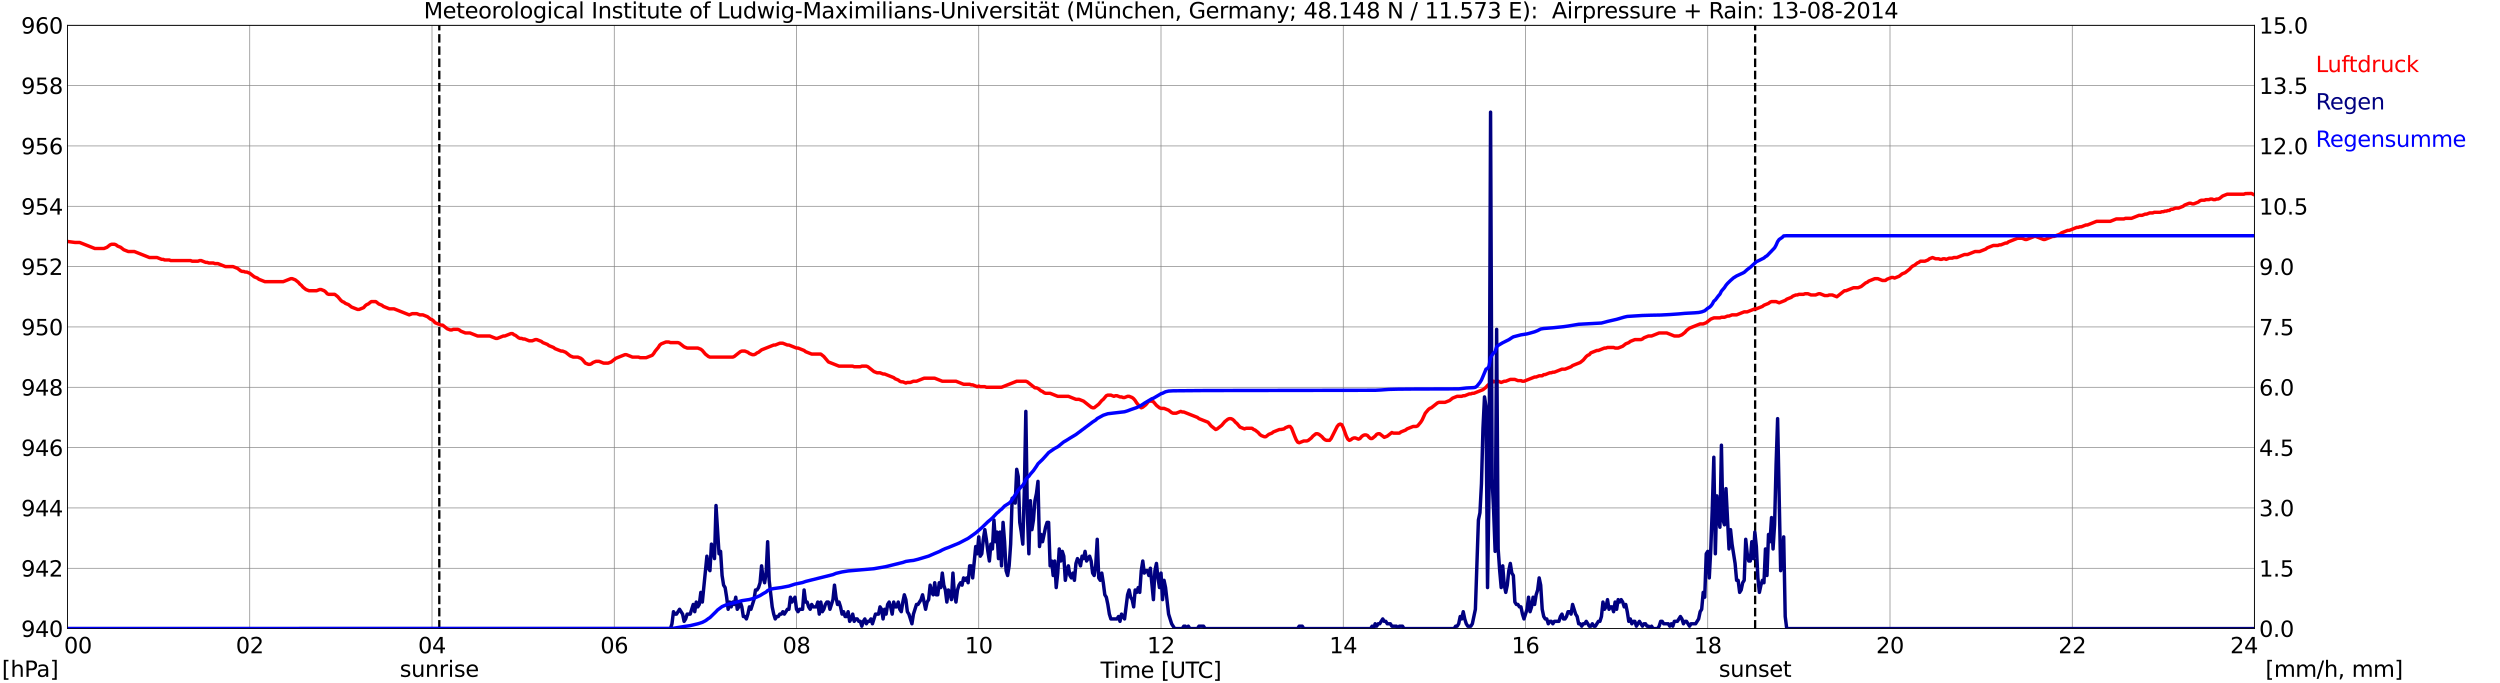 <?xml version="1.0" encoding="utf-8" standalone="no"?>
<!DOCTYPE svg PUBLIC "-//W3C//DTD SVG 1.1//EN"
  "http://www.w3.org/Graphics/SVG/1.1/DTD/svg11.dtd">
<svg xmlns:xlink="http://www.w3.org/1999/xlink" width="1085.4pt" height="296.64pt" viewBox="0 0 1085.4 296.64" xmlns="http://www.w3.org/2000/svg" version="1.1">
 <defs>
  <style type="text/css">*{stroke-linejoin: round; stroke-linecap: butt}</style>
 </defs>
 <g id="figure_1">
  <g id="patch_1">
   <path d="M 0 296.64 
L 1085.4 296.64 
L 1085.4 0 
L 0 0 
z
" style="fill: #ffffff"/>
  </g>
  <g id="axes_1">
   <g id="patch_2">
    <path d="M 29.306 272.909 
L 978.814 272.909 
L 978.814 10.976 
L 29.306 10.976 
z
" style="fill: #ffffff"/>
   </g>
   <g id="patch_3">
    <path d="M 978.814 272.909 
L 978.814 272.909 
L 978.814 10.976 
L 978.814 10.976 
z
" clip-path="url(#paf8c18326d)" style="fill: #d3d3d3; opacity: 0.25; stroke: #d3d3d3; stroke-linejoin: miter"/>
   </g>
   <g id="matplotlib.axis_1">
    <g id="xtick_1">
     <g id="line2d_1">
      <path d="M 29.306 272.909 
L 29.306 10.976 
" clip-path="url(#paf8c18326d)" style="fill: none; stroke: #808080; stroke-width: 0.3; stroke-linecap: square"/>
     </g>
     <g id="line2d_2"/>
     <g id="text_1">
      <!--    00 -->
      <g transform="translate(18.733 283.627) scale(0.095 -0.095)">
       <defs>
        <path id="DejaVuSans-20" transform="scale(0.016)"/>
        <path id="DejaVuSans-30" d="M 2034 4250 
Q 1547 4250 1301 3770 
Q 1056 3291 1056 2328 
Q 1056 1369 1301 889 
Q 1547 409 2034 409 
Q 2525 409 2770 889 
Q 3016 1369 3016 2328 
Q 3016 3291 2770 3770 
Q 2525 4250 2034 4250 
z
M 2034 4750 
Q 2819 4750 3233 4129 
Q 3647 3509 3647 2328 
Q 3647 1150 3233 529 
Q 2819 -91 2034 -91 
Q 1250 -91 836 529 
Q 422 1150 422 2328 
Q 422 3509 836 4129 
Q 1250 4750 2034 4750 
z
" transform="scale(0.016)"/>
       </defs>
       <use xlink:href="#DejaVuSans-20"/>
       <use xlink:href="#DejaVuSans-20" transform="translate(31.787 0)"/>
       <use xlink:href="#DejaVuSans-20" transform="translate(63.574 0)"/>
       <use xlink:href="#DejaVuSans-30" transform="translate(95.361 0)"/>
       <use xlink:href="#DejaVuSans-30" transform="translate(158.984 0)"/>
      </g>
     </g>
    </g>
    <g id="xtick_2">
     <g id="line2d_3">
      <path d="M 108.431 272.909 
L 108.431 10.976 
" clip-path="url(#paf8c18326d)" style="fill: none; stroke: #808080; stroke-width: 0.3; stroke-linecap: square"/>
     </g>
     <g id="line2d_4"/>
     <g id="text_2">
      <!-- 02 -->
      <g transform="translate(102.387 283.627) scale(0.095 -0.095)">
       <defs>
        <path id="DejaVuSans-32" d="M 1228 531 
L 3431 531 
L 3431 0 
L 469 0 
L 469 531 
Q 828 903 1448 1529 
Q 2069 2156 2228 2338 
Q 2531 2678 2651 2914 
Q 2772 3150 2772 3378 
Q 2772 3750 2511 3984 
Q 2250 4219 1831 4219 
Q 1534 4219 1204 4116 
Q 875 4013 500 3803 
L 500 4441 
Q 881 4594 1212 4672 
Q 1544 4750 1819 4750 
Q 2544 4750 2975 4387 
Q 3406 4025 3406 3419 
Q 3406 3131 3298 2873 
Q 3191 2616 2906 2266 
Q 2828 2175 2409 1742 
Q 1991 1309 1228 531 
z
" transform="scale(0.016)"/>
       </defs>
       <use xlink:href="#DejaVuSans-30"/>
       <use xlink:href="#DejaVuSans-32" transform="translate(63.623 0)"/>
      </g>
     </g>
    </g>
    <g id="xtick_3">
     <g id="line2d_5">
      <path d="M 187.557 272.909 
L 187.557 10.976 
" clip-path="url(#paf8c18326d)" style="fill: none; stroke: #808080; stroke-width: 0.3; stroke-linecap: square"/>
     </g>
     <g id="line2d_6"/>
     <g id="text_3">
      <!-- 04 -->
      <g transform="translate(181.513 283.627) scale(0.095 -0.095)">
       <defs>
        <path id="DejaVuSans-34" d="M 2419 4116 
L 825 1625 
L 2419 1625 
L 2419 4116 
z
M 2253 4666 
L 3047 4666 
L 3047 1625 
L 3713 1625 
L 3713 1100 
L 3047 1100 
L 3047 0 
L 2419 0 
L 2419 1100 
L 313 1100 
L 313 1709 
L 2253 4666 
z
" transform="scale(0.016)"/>
       </defs>
       <use xlink:href="#DejaVuSans-30"/>
       <use xlink:href="#DejaVuSans-34" transform="translate(63.623 0)"/>
      </g>
     </g>
    </g>
    <g id="xtick_4">
     <g id="line2d_7">
      <path d="M 266.683 272.909 
L 266.683 10.976 
" clip-path="url(#paf8c18326d)" style="fill: none; stroke: #808080; stroke-width: 0.3; stroke-linecap: square"/>
     </g>
     <g id="line2d_8"/>
     <g id="text_4">
      <!-- 06 -->
      <g transform="translate(260.638 283.627) scale(0.095 -0.095)">
       <defs>
        <path id="DejaVuSans-36" d="M 2113 2584 
Q 1688 2584 1439 2293 
Q 1191 2003 1191 1497 
Q 1191 994 1439 701 
Q 1688 409 2113 409 
Q 2538 409 2786 701 
Q 3034 994 3034 1497 
Q 3034 2003 2786 2293 
Q 2538 2584 2113 2584 
z
M 3366 4563 
L 3366 3988 
Q 3128 4100 2886 4159 
Q 2644 4219 2406 4219 
Q 1781 4219 1451 3797 
Q 1122 3375 1075 2522 
Q 1259 2794 1537 2939 
Q 1816 3084 2150 3084 
Q 2853 3084 3261 2657 
Q 3669 2231 3669 1497 
Q 3669 778 3244 343 
Q 2819 -91 2113 -91 
Q 1303 -91 875 529 
Q 447 1150 447 2328 
Q 447 3434 972 4092 
Q 1497 4750 2381 4750 
Q 2619 4750 2861 4703 
Q 3103 4656 3366 4563 
z
" transform="scale(0.016)"/>
       </defs>
       <use xlink:href="#DejaVuSans-30"/>
       <use xlink:href="#DejaVuSans-36" transform="translate(63.623 0)"/>
      </g>
     </g>
    </g>
    <g id="xtick_5">
     <g id="line2d_9">
      <path d="M 345.808 272.909 
L 345.808 10.976 
" clip-path="url(#paf8c18326d)" style="fill: none; stroke: #808080; stroke-width: 0.3; stroke-linecap: square"/>
     </g>
     <g id="line2d_10"/>
     <g id="text_5">
      <!-- 08 -->
      <g transform="translate(339.764 283.627) scale(0.095 -0.095)">
       <defs>
        <path id="DejaVuSans-38" d="M 2034 2216 
Q 1584 2216 1326 1975 
Q 1069 1734 1069 1313 
Q 1069 891 1326 650 
Q 1584 409 2034 409 
Q 2484 409 2743 651 
Q 3003 894 3003 1313 
Q 3003 1734 2745 1975 
Q 2488 2216 2034 2216 
z
M 1403 2484 
Q 997 2584 770 2862 
Q 544 3141 544 3541 
Q 544 4100 942 4425 
Q 1341 4750 2034 4750 
Q 2731 4750 3128 4425 
Q 3525 4100 3525 3541 
Q 3525 3141 3298 2862 
Q 3072 2584 2669 2484 
Q 3125 2378 3379 2068 
Q 3634 1759 3634 1313 
Q 3634 634 3220 271 
Q 2806 -91 2034 -91 
Q 1263 -91 848 271 
Q 434 634 434 1313 
Q 434 1759 690 2068 
Q 947 2378 1403 2484 
z
M 1172 3481 
Q 1172 3119 1398 2916 
Q 1625 2713 2034 2713 
Q 2441 2713 2670 2916 
Q 2900 3119 2900 3481 
Q 2900 3844 2670 4047 
Q 2441 4250 2034 4250 
Q 1625 4250 1398 4047 
Q 1172 3844 1172 3481 
z
" transform="scale(0.016)"/>
       </defs>
       <use xlink:href="#DejaVuSans-30"/>
       <use xlink:href="#DejaVuSans-38" transform="translate(63.623 0)"/>
      </g>
     </g>
    </g>
    <g id="xtick_6">
     <g id="line2d_11">
      <path d="M 424.934 272.909 
L 424.934 10.976 
" clip-path="url(#paf8c18326d)" style="fill: none; stroke: #808080; stroke-width: 0.3; stroke-linecap: square"/>
     </g>
     <g id="line2d_12"/>
     <g id="text_6">
      <!-- 10 -->
      <g transform="translate(418.89 283.627) scale(0.095 -0.095)">
       <defs>
        <path id="DejaVuSans-31" d="M 794 531 
L 1825 531 
L 1825 4091 
L 703 3866 
L 703 4441 
L 1819 4666 
L 2450 4666 
L 2450 531 
L 3481 531 
L 3481 0 
L 794 0 
L 794 531 
z
" transform="scale(0.016)"/>
       </defs>
       <use xlink:href="#DejaVuSans-31"/>
       <use xlink:href="#DejaVuSans-30" transform="translate(63.623 0)"/>
      </g>
     </g>
    </g>
    <g id="xtick_7">
     <g id="line2d_13">
      <path d="M 504.06 272.909 
L 504.06 10.976 
" clip-path="url(#paf8c18326d)" style="fill: none; stroke: #808080; stroke-width: 0.3; stroke-linecap: square"/>
     </g>
     <g id="line2d_14"/>
     <g id="text_7">
      <!-- 12 -->
      <g transform="translate(498.015 283.627) scale(0.095 -0.095)">
       <use xlink:href="#DejaVuSans-31"/>
       <use xlink:href="#DejaVuSans-32" transform="translate(63.623 0)"/>
      </g>
     </g>
    </g>
    <g id="xtick_8">
     <g id="line2d_15">
      <path d="M 583.185 272.909 
L 583.185 10.976 
" clip-path="url(#paf8c18326d)" style="fill: none; stroke: #808080; stroke-width: 0.3; stroke-linecap: square"/>
     </g>
     <g id="line2d_16"/>
     <g id="text_8">
      <!-- 14 -->
      <g transform="translate(577.141 283.627) scale(0.095 -0.095)">
       <use xlink:href="#DejaVuSans-31"/>
       <use xlink:href="#DejaVuSans-34" transform="translate(63.623 0)"/>
      </g>
     </g>
    </g>
    <g id="xtick_9">
     <g id="line2d_17">
      <path d="M 662.311 272.909 
L 662.311 10.976 
" clip-path="url(#paf8c18326d)" style="fill: none; stroke: #808080; stroke-width: 0.3; stroke-linecap: square"/>
     </g>
     <g id="line2d_18"/>
     <g id="text_9">
      <!-- 16 -->
      <g transform="translate(656.267 283.627) scale(0.095 -0.095)">
       <use xlink:href="#DejaVuSans-31"/>
       <use xlink:href="#DejaVuSans-36" transform="translate(63.623 0)"/>
      </g>
     </g>
    </g>
    <g id="xtick_10">
     <g id="line2d_19">
      <path d="M 741.437 272.909 
L 741.437 10.976 
" clip-path="url(#paf8c18326d)" style="fill: none; stroke: #808080; stroke-width: 0.3; stroke-linecap: square"/>
     </g>
     <g id="line2d_20"/>
     <g id="text_10">
      <!-- 18 -->
      <g transform="translate(735.392 283.627) scale(0.095 -0.095)">
       <use xlink:href="#DejaVuSans-31"/>
       <use xlink:href="#DejaVuSans-38" transform="translate(63.623 0)"/>
      </g>
     </g>
    </g>
    <g id="xtick_11">
     <g id="line2d_21">
      <path d="M 820.562 272.909 
L 820.562 10.976 
" clip-path="url(#paf8c18326d)" style="fill: none; stroke: #808080; stroke-width: 0.3; stroke-linecap: square"/>
     </g>
     <g id="line2d_22"/>
     <g id="text_11">
      <!-- 20 -->
      <g transform="translate(814.518 283.627) scale(0.095 -0.095)">
       <use xlink:href="#DejaVuSans-32"/>
       <use xlink:href="#DejaVuSans-30" transform="translate(63.623 0)"/>
      </g>
     </g>
    </g>
    <g id="xtick_12">
     <g id="line2d_23">
      <path d="M 899.688 272.909 
L 899.688 10.976 
" clip-path="url(#paf8c18326d)" style="fill: none; stroke: #808080; stroke-width: 0.3; stroke-linecap: square"/>
     </g>
     <g id="line2d_24"/>
     <g id="text_12">
      <!-- 22 -->
      <g transform="translate(893.644 283.627) scale(0.095 -0.095)">
       <use xlink:href="#DejaVuSans-32"/>
       <use xlink:href="#DejaVuSans-32" transform="translate(63.623 0)"/>
      </g>
     </g>
    </g>
    <g id="xtick_13">
     <g id="line2d_25">
      <path d="M 978.814 272.909 
L 978.814 10.976 
" clip-path="url(#paf8c18326d)" style="fill: none; stroke: #808080; stroke-width: 0.3; stroke-linecap: square"/>
     </g>
     <g id="line2d_26"/>
     <g id="text_13">
      <!-- 24    -->
      <g transform="translate(968.241 283.627) scale(0.095 -0.095)">
       <use xlink:href="#DejaVuSans-32"/>
       <use xlink:href="#DejaVuSans-34" transform="translate(63.623 0)"/>
       <use xlink:href="#DejaVuSans-20" transform="translate(127.246 0)"/>
       <use xlink:href="#DejaVuSans-20" transform="translate(159.033 0)"/>
       <use xlink:href="#DejaVuSans-20" transform="translate(190.82 0)"/>
      </g>
     </g>
    </g>
    <g id="text_14">
     <!-- Time [UTC] -->
     <g transform="translate(477.806 294.322) scale(0.095 -0.095)">
      <defs>
       <path id="DejaVuSans-54" d="M -19 4666 
L 3928 4666 
L 3928 4134 
L 2272 4134 
L 2272 0 
L 1638 0 
L 1638 4134 
L -19 4134 
L -19 4666 
z
" transform="scale(0.016)"/>
       <path id="DejaVuSans-69" d="M 603 3500 
L 1178 3500 
L 1178 0 
L 603 0 
L 603 3500 
z
M 603 4863 
L 1178 4863 
L 1178 4134 
L 603 4134 
L 603 4863 
z
" transform="scale(0.016)"/>
       <path id="DejaVuSans-6d" d="M 3328 2828 
Q 3544 3216 3844 3400 
Q 4144 3584 4550 3584 
Q 5097 3584 5394 3201 
Q 5691 2819 5691 2113 
L 5691 0 
L 5113 0 
L 5113 2094 
Q 5113 2597 4934 2840 
Q 4756 3084 4391 3084 
Q 3944 3084 3684 2787 
Q 3425 2491 3425 1978 
L 3425 0 
L 2847 0 
L 2847 2094 
Q 2847 2600 2669 2842 
Q 2491 3084 2119 3084 
Q 1678 3084 1418 2786 
Q 1159 2488 1159 1978 
L 1159 0 
L 581 0 
L 581 3500 
L 1159 3500 
L 1159 2956 
Q 1356 3278 1631 3431 
Q 1906 3584 2284 3584 
Q 2666 3584 2933 3390 
Q 3200 3197 3328 2828 
z
" transform="scale(0.016)"/>
       <path id="DejaVuSans-65" d="M 3597 1894 
L 3597 1613 
L 953 1613 
Q 991 1019 1311 708 
Q 1631 397 2203 397 
Q 2534 397 2845 478 
Q 3156 559 3463 722 
L 3463 178 
Q 3153 47 2828 -22 
Q 2503 -91 2169 -91 
Q 1331 -91 842 396 
Q 353 884 353 1716 
Q 353 2575 817 3079 
Q 1281 3584 2069 3584 
Q 2775 3584 3186 3129 
Q 3597 2675 3597 1894 
z
M 3022 2063 
Q 3016 2534 2758 2815 
Q 2500 3097 2075 3097 
Q 1594 3097 1305 2825 
Q 1016 2553 972 2059 
L 3022 2063 
z
" transform="scale(0.016)"/>
       <path id="DejaVuSans-5b" d="M 550 4863 
L 1875 4863 
L 1875 4416 
L 1125 4416 
L 1125 -397 
L 1875 -397 
L 1875 -844 
L 550 -844 
L 550 4863 
z
" transform="scale(0.016)"/>
       <path id="DejaVuSans-55" d="M 556 4666 
L 1191 4666 
L 1191 1831 
Q 1191 1081 1462 751 
Q 1734 422 2344 422 
Q 2950 422 3222 751 
Q 3494 1081 3494 1831 
L 3494 4666 
L 4128 4666 
L 4128 1753 
Q 4128 841 3676 375 
Q 3225 -91 2344 -91 
Q 1459 -91 1007 375 
Q 556 841 556 1753 
L 556 4666 
z
" transform="scale(0.016)"/>
       <path id="DejaVuSans-43" d="M 4122 4306 
L 4122 3641 
Q 3803 3938 3442 4084 
Q 3081 4231 2675 4231 
Q 1875 4231 1450 3742 
Q 1025 3253 1025 2328 
Q 1025 1406 1450 917 
Q 1875 428 2675 428 
Q 3081 428 3442 575 
Q 3803 722 4122 1019 
L 4122 359 
Q 3791 134 3420 21 
Q 3050 -91 2638 -91 
Q 1578 -91 968 557 
Q 359 1206 359 2328 
Q 359 3453 968 4101 
Q 1578 4750 2638 4750 
Q 3056 4750 3426 4639 
Q 3797 4528 4122 4306 
z
" transform="scale(0.016)"/>
       <path id="DejaVuSans-5d" d="M 1947 4863 
L 1947 -844 
L 622 -844 
L 622 -397 
L 1369 -397 
L 1369 4416 
L 622 4416 
L 622 4863 
L 1947 4863 
z
" transform="scale(0.016)"/>
      </defs>
      <use xlink:href="#DejaVuSans-54"/>
      <use xlink:href="#DejaVuSans-69" transform="translate(57.959 0)"/>
      <use xlink:href="#DejaVuSans-6d" transform="translate(85.742 0)"/>
      <use xlink:href="#DejaVuSans-65" transform="translate(183.154 0)"/>
      <use xlink:href="#DejaVuSans-20" transform="translate(244.678 0)"/>
      <use xlink:href="#DejaVuSans-5b" transform="translate(276.465 0)"/>
      <use xlink:href="#DejaVuSans-55" transform="translate(315.479 0)"/>
      <use xlink:href="#DejaVuSans-54" transform="translate(388.672 0)"/>
      <use xlink:href="#DejaVuSans-43" transform="translate(443.881 0)"/>
      <use xlink:href="#DejaVuSans-5d" transform="translate(513.705 0)"/>
     </g>
    </g>
   </g>
   <g id="matplotlib.axis_2">
    <g id="ytick_1">
     <g id="line2d_27">
      <path d="M 29.306 272.909 
L 978.814 272.909 
" clip-path="url(#paf8c18326d)" style="fill: none; stroke: #808080; stroke-width: 0.3; stroke-linecap: square"/>
     </g>
     <g id="line2d_28"/>
     <g id="text_15">
      <!-- 940 -->
      <g transform="translate(9.173 276.518) scale(0.095 -0.095)">
       <defs>
        <path id="DejaVuSans-39" d="M 703 97 
L 703 672 
Q 941 559 1184 500 
Q 1428 441 1663 441 
Q 2288 441 2617 861 
Q 2947 1281 2994 2138 
Q 2813 1869 2534 1725 
Q 2256 1581 1919 1581 
Q 1219 1581 811 2004 
Q 403 2428 403 3163 
Q 403 3881 828 4315 
Q 1253 4750 1959 4750 
Q 2769 4750 3195 4129 
Q 3622 3509 3622 2328 
Q 3622 1225 3098 567 
Q 2575 -91 1691 -91 
Q 1453 -91 1209 -44 
Q 966 3 703 97 
z
M 1959 2075 
Q 2384 2075 2632 2365 
Q 2881 2656 2881 3163 
Q 2881 3666 2632 3958 
Q 2384 4250 1959 4250 
Q 1534 4250 1286 3958 
Q 1038 3666 1038 3163 
Q 1038 2656 1286 2365 
Q 1534 2075 1959 2075 
z
" transform="scale(0.016)"/>
       </defs>
       <use xlink:href="#DejaVuSans-39"/>
       <use xlink:href="#DejaVuSans-34" transform="translate(63.623 0)"/>
       <use xlink:href="#DejaVuSans-30" transform="translate(127.246 0)"/>
      </g>
     </g>
    </g>
    <g id="ytick_2">
     <g id="line2d_29">
      <path d="M 29.306 246.715 
L 978.814 246.715 
" clip-path="url(#paf8c18326d)" style="fill: none; stroke: #808080; stroke-width: 0.3; stroke-linecap: square"/>
     </g>
     <g id="line2d_30"/>
     <g id="text_16">
      <!-- 942 -->
      <g transform="translate(9.173 250.325) scale(0.095 -0.095)">
       <use xlink:href="#DejaVuSans-39"/>
       <use xlink:href="#DejaVuSans-34" transform="translate(63.623 0)"/>
       <use xlink:href="#DejaVuSans-32" transform="translate(127.246 0)"/>
      </g>
     </g>
    </g>
    <g id="ytick_3">
     <g id="line2d_31">
      <path d="M 29.306 220.522 
L 978.814 220.522 
" clip-path="url(#paf8c18326d)" style="fill: none; stroke: #808080; stroke-width: 0.3; stroke-linecap: square"/>
     </g>
     <g id="line2d_32"/>
     <g id="text_17">
      <!-- 944 -->
      <g transform="translate(9.173 224.131) scale(0.095 -0.095)">
       <use xlink:href="#DejaVuSans-39"/>
       <use xlink:href="#DejaVuSans-34" transform="translate(63.623 0)"/>
       <use xlink:href="#DejaVuSans-34" transform="translate(127.246 0)"/>
      </g>
     </g>
    </g>
    <g id="ytick_4">
     <g id="line2d_33">
      <path d="M 29.306 194.329 
L 978.814 194.329 
" clip-path="url(#paf8c18326d)" style="fill: none; stroke: #808080; stroke-width: 0.3; stroke-linecap: square"/>
     </g>
     <g id="line2d_34"/>
     <g id="text_18">
      <!-- 946 -->
      <g transform="translate(9.173 197.938) scale(0.095 -0.095)">
       <use xlink:href="#DejaVuSans-39"/>
       <use xlink:href="#DejaVuSans-34" transform="translate(63.623 0)"/>
       <use xlink:href="#DejaVuSans-36" transform="translate(127.246 0)"/>
      </g>
     </g>
    </g>
    <g id="ytick_5">
     <g id="line2d_35">
      <path d="M 29.306 168.136 
L 978.814 168.136 
" clip-path="url(#paf8c18326d)" style="fill: none; stroke: #808080; stroke-width: 0.3; stroke-linecap: square"/>
     </g>
     <g id="line2d_36"/>
     <g id="text_19">
      <!-- 948 -->
      <g transform="translate(9.173 171.745) scale(0.095 -0.095)">
       <use xlink:href="#DejaVuSans-39"/>
       <use xlink:href="#DejaVuSans-34" transform="translate(63.623 0)"/>
       <use xlink:href="#DejaVuSans-38" transform="translate(127.246 0)"/>
      </g>
     </g>
    </g>
    <g id="ytick_6">
     <g id="line2d_37">
      <path d="M 29.306 141.942 
L 978.814 141.942 
" clip-path="url(#paf8c18326d)" style="fill: none; stroke: #808080; stroke-width: 0.3; stroke-linecap: square"/>
     </g>
     <g id="line2d_38"/>
     <g id="text_20">
      <!-- 950 -->
      <g transform="translate(9.173 145.551) scale(0.095 -0.095)">
       <defs>
        <path id="DejaVuSans-35" d="M 691 4666 
L 3169 4666 
L 3169 4134 
L 1269 4134 
L 1269 2991 
Q 1406 3038 1543 3061 
Q 1681 3084 1819 3084 
Q 2600 3084 3056 2656 
Q 3513 2228 3513 1497 
Q 3513 744 3044 326 
Q 2575 -91 1722 -91 
Q 1428 -91 1123 -41 
Q 819 9 494 109 
L 494 744 
Q 775 591 1075 516 
Q 1375 441 1709 441 
Q 2250 441 2565 725 
Q 2881 1009 2881 1497 
Q 2881 1984 2565 2268 
Q 2250 2553 1709 2553 
Q 1456 2553 1204 2497 
Q 953 2441 691 2322 
L 691 4666 
z
" transform="scale(0.016)"/>
       </defs>
       <use xlink:href="#DejaVuSans-39"/>
       <use xlink:href="#DejaVuSans-35" transform="translate(63.623 0)"/>
       <use xlink:href="#DejaVuSans-30" transform="translate(127.246 0)"/>
      </g>
     </g>
    </g>
    <g id="ytick_7">
     <g id="line2d_39">
      <path d="M 29.306 115.749 
L 978.814 115.749 
" clip-path="url(#paf8c18326d)" style="fill: none; stroke: #808080; stroke-width: 0.3; stroke-linecap: square"/>
     </g>
     <g id="line2d_40"/>
     <g id="text_21">
      <!-- 952 -->
      <g transform="translate(9.173 119.358) scale(0.095 -0.095)">
       <use xlink:href="#DejaVuSans-39"/>
       <use xlink:href="#DejaVuSans-35" transform="translate(63.623 0)"/>
       <use xlink:href="#DejaVuSans-32" transform="translate(127.246 0)"/>
      </g>
     </g>
    </g>
    <g id="ytick_8">
     <g id="line2d_41">
      <path d="M 29.306 89.556 
L 978.814 89.556 
" clip-path="url(#paf8c18326d)" style="fill: none; stroke: #808080; stroke-width: 0.3; stroke-linecap: square"/>
     </g>
     <g id="line2d_42"/>
     <g id="text_22">
      <!-- 954 -->
      <g transform="translate(9.173 93.165) scale(0.095 -0.095)">
       <use xlink:href="#DejaVuSans-39"/>
       <use xlink:href="#DejaVuSans-35" transform="translate(63.623 0)"/>
       <use xlink:href="#DejaVuSans-34" transform="translate(127.246 0)"/>
      </g>
     </g>
    </g>
    <g id="ytick_9">
     <g id="line2d_43">
      <path d="M 29.306 63.362 
L 978.814 63.362 
" clip-path="url(#paf8c18326d)" style="fill: none; stroke: #808080; stroke-width: 0.3; stroke-linecap: square"/>
     </g>
     <g id="line2d_44"/>
     <g id="text_23">
      <!-- 956 -->
      <g transform="translate(9.173 66.972) scale(0.095 -0.095)">
       <use xlink:href="#DejaVuSans-39"/>
       <use xlink:href="#DejaVuSans-35" transform="translate(63.623 0)"/>
       <use xlink:href="#DejaVuSans-36" transform="translate(127.246 0)"/>
      </g>
     </g>
    </g>
    <g id="ytick_10">
     <g id="line2d_45">
      <path d="M 29.306 37.169 
L 978.814 37.169 
" clip-path="url(#paf8c18326d)" style="fill: none; stroke: #808080; stroke-width: 0.3; stroke-linecap: square"/>
     </g>
     <g id="line2d_46"/>
     <g id="text_24">
      <!-- 958 -->
      <g transform="translate(9.173 40.778) scale(0.095 -0.095)">
       <use xlink:href="#DejaVuSans-39"/>
       <use xlink:href="#DejaVuSans-35" transform="translate(63.623 0)"/>
       <use xlink:href="#DejaVuSans-38" transform="translate(127.246 0)"/>
      </g>
     </g>
    </g>
    <g id="ytick_11">
     <g id="line2d_47">
      <path d="M 29.306 10.976 
L 978.814 10.976 
" clip-path="url(#paf8c18326d)" style="fill: none; stroke: #808080; stroke-width: 0.3; stroke-linecap: square"/>
     </g>
     <g id="line2d_48"/>
     <g id="text_25">
      <!-- 960 -->
      <g transform="translate(9.173 14.585) scale(0.095 -0.095)">
       <use xlink:href="#DejaVuSans-39"/>
       <use xlink:href="#DejaVuSans-36" transform="translate(63.623 0)"/>
       <use xlink:href="#DejaVuSans-30" transform="translate(127.246 0)"/>
      </g>
     </g>
    </g>
   </g>
   <g id="line2d_49">
    <path d="M 190.722 272.909 
L 190.722 10.976 
" clip-path="url(#paf8c18326d)" style="fill: none; stroke-dasharray: 3.7,1.6; stroke-dashoffset: 0; stroke: #000000"/>
   </g>
   <g id="line2d_50">
    <path d="M 762.009 272.909 
L 762.009 10.976 
" clip-path="url(#paf8c18326d)" style="fill: none; stroke-dasharray: 3.7,1.6; stroke-dashoffset: 0; stroke: #000000"/>
   </g>
   <g id="line2d_51">
    <path d="M 29.306 104.835 
L 32.603 105.272 
L 34.581 105.272 
L 41.175 107.891 
L 45.131 107.891 
L 46.45 107.367 
L 47.768 106.319 
L 48.428 106.057 
L 49.747 106.057 
L 50.406 106.319 
L 51.065 106.843 
L 52.384 107.367 
L 53.703 108.415 
L 55.681 109.201 
L 58.319 109.201 
L 64.912 111.82 
L 68.209 111.82 
L 70.187 112.606 
L 70.847 112.606 
L 71.506 112.868 
L 73.484 112.868 
L 74.144 113.13 
L 82.716 113.13 
L 83.375 113.392 
L 86.013 113.392 
L 86.672 113.13 
L 87.331 113.13 
L 89.309 113.915 
L 89.969 113.915 
L 90.628 114.177 
L 92.606 114.177 
L 93.266 114.439 
L 94.584 114.439 
L 97.881 115.749 
L 101.178 115.749 
L 103.156 116.535 
L 104.475 117.582 
L 105.135 117.844 
L 105.794 117.844 
L 106.453 118.106 
L 107.113 118.106 
L 108.431 118.63 
L 110.41 120.202 
L 111.728 120.726 
L 112.388 121.25 
L 115.025 122.297 
L 122.938 122.297 
L 126.235 120.988 
L 126.894 120.988 
L 128.213 121.511 
L 129.532 122.559 
L 130.191 123.345 
L 130.85 123.869 
L 131.51 124.655 
L 132.829 125.702 
L 134.147 126.226 
L 137.444 126.226 
L 138.763 125.702 
L 139.422 125.702 
L 140.741 126.226 
L 141.4 126.75 
L 142.06 127.536 
L 142.719 127.798 
L 145.357 127.798 
L 146.676 128.846 
L 147.994 130.417 
L 148.654 130.941 
L 149.313 131.203 
L 149.972 131.727 
L 151.291 132.251 
L 152.61 133.298 
L 155.247 134.346 
L 155.907 134.346 
L 157.885 133.56 
L 158.544 132.775 
L 159.204 132.251 
L 159.863 131.989 
L 161.182 130.941 
L 163.16 130.941 
L 164.479 131.989 
L 165.798 132.513 
L 166.457 133.037 
L 169.094 134.084 
L 171.073 134.084 
L 177.666 136.704 
L 178.985 136.18 
L 180.963 136.18 
L 182.282 136.704 
L 183.601 136.704 
L 185.579 137.489 
L 186.898 138.537 
L 187.557 138.799 
L 188.216 139.323 
L 188.876 140.109 
L 191.513 141.156 
L 192.173 141.156 
L 194.151 142.728 
L 195.47 143.252 
L 196.129 143.252 
L 196.788 142.99 
L 198.767 142.99 
L 199.426 143.252 
L 200.085 143.776 
L 202.063 144.562 
L 204.042 144.562 
L 207.339 145.871 
L 212.614 145.871 
L 215.251 146.919 
L 215.91 146.919 
L 218.548 145.871 
L 219.207 145.871 
L 221.845 144.824 
L 222.504 144.824 
L 223.164 145.347 
L 223.823 145.609 
L 225.142 146.657 
L 225.801 146.919 
L 226.461 146.919 
L 227.12 147.181 
L 227.779 147.181 
L 229.757 147.967 
L 231.076 147.967 
L 232.395 147.443 
L 233.054 147.443 
L 235.033 148.229 
L 235.692 148.753 
L 237.67 149.538 
L 238.329 150.062 
L 240.308 150.848 
L 240.967 151.372 
L 243.604 152.42 
L 244.264 152.42 
L 245.583 152.943 
L 247.561 154.515 
L 248.88 155.039 
L 250.858 155.039 
L 252.176 155.563 
L 252.836 156.087 
L 254.155 157.658 
L 255.473 158.182 
L 256.133 158.182 
L 256.792 157.92 
L 257.451 157.396 
L 258.77 156.872 
L 260.089 156.872 
L 262.067 157.658 
L 264.045 157.658 
L 265.364 157.134 
L 267.342 155.563 
L 271.298 153.991 
L 271.958 153.991 
L 274.595 155.039 
L 277.233 155.039 
L 277.892 155.301 
L 280.53 155.301 
L 283.167 154.253 
L 283.827 153.467 
L 284.486 152.42 
L 285.805 150.848 
L 286.464 149.8 
L 287.124 149.276 
L 289.102 148.491 
L 290.42 148.491 
L 291.08 148.753 
L 294.377 148.753 
L 295.036 149.014 
L 297.014 150.586 
L 298.333 151.11 
L 302.949 151.11 
L 304.267 151.634 
L 304.927 152.158 
L 306.246 153.729 
L 307.564 154.777 
L 308.224 155.039 
L 318.114 155.039 
L 318.774 154.777 
L 321.411 152.681 
L 322.071 152.42 
L 323.39 152.42 
L 324.708 152.943 
L 325.368 153.467 
L 326.686 153.991 
L 327.346 153.991 
L 328.005 153.729 
L 328.665 153.205 
L 329.324 152.943 
L 330.643 151.896 
L 335.918 149.8 
L 336.577 149.8 
L 338.555 149.014 
L 339.874 149.014 
L 341.852 149.8 
L 342.512 149.8 
L 345.808 151.11 
L 346.468 151.11 
L 349.105 152.158 
L 349.765 152.681 
L 352.402 153.729 
L 356.359 153.729 
L 357.677 154.777 
L 359.655 157.134 
L 364.271 158.968 
L 370.206 158.968 
L 370.865 159.23 
L 373.502 159.23 
L 374.162 158.968 
L 376.14 158.968 
L 376.799 159.23 
L 379.437 161.325 
L 380.756 161.849 
L 382.074 161.849 
L 383.393 162.373 
L 384.053 162.373 
L 388.009 163.945 
L 388.668 164.468 
L 389.987 164.992 
L 390.646 165.516 
L 391.306 165.778 
L 391.965 165.778 
L 393.284 166.302 
L 393.943 166.04 
L 395.262 166.04 
L 396.581 165.516 
L 397.899 165.516 
L 401.196 164.207 
L 405.812 164.207 
L 409.109 165.516 
L 415.043 165.516 
L 418.34 166.826 
L 420.978 166.826 
L 421.637 167.088 
L 422.297 167.088 
L 424.275 167.874 
L 424.934 167.612 
L 425.593 167.874 
L 427.572 167.874 
L 428.231 168.136 
L 434.825 168.136 
L 441.419 165.516 
L 445.375 165.516 
L 446.034 165.778 
L 449.331 168.397 
L 449.991 168.397 
L 450.65 168.659 
L 451.969 169.707 
L 452.628 169.969 
L 453.287 170.493 
L 453.947 170.755 
L 455.925 170.755 
L 459.222 172.065 
L 463.838 172.065 
L 467.134 173.374 
L 468.453 173.374 
L 470.431 174.16 
L 473.728 176.779 
L 474.388 177.041 
L 475.047 177.041 
L 477.025 175.47 
L 478.344 173.898 
L 479.003 173.374 
L 480.322 171.803 
L 480.981 171.541 
L 482.3 171.541 
L 483.619 172.065 
L 484.278 171.803 
L 484.938 171.803 
L 486.256 172.326 
L 486.916 172.326 
L 487.575 172.588 
L 488.235 172.588 
L 489.553 172.065 
L 490.213 172.065 
L 491.532 172.588 
L 492.191 173.112 
L 492.85 173.898 
L 493.51 174.946 
L 494.828 176.517 
L 495.488 177.041 
L 496.147 176.779 
L 497.466 175.732 
L 498.785 174.16 
L 500.103 174.16 
L 500.763 174.422 
L 502.082 175.994 
L 503.4 177.041 
L 504.06 177.303 
L 505.379 177.303 
L 507.357 178.089 
L 508.675 179.137 
L 509.335 179.399 
L 510.654 179.399 
L 512.632 178.613 
L 513.291 178.875 
L 513.95 178.875 
L 519.885 181.232 
L 520.544 181.756 
L 524.501 183.328 
L 525.819 184.899 
L 527.797 186.471 
L 528.457 186.209 
L 530.435 184.637 
L 531.754 183.066 
L 533.073 182.018 
L 533.732 181.756 
L 534.391 181.756 
L 535.051 182.018 
L 535.71 182.542 
L 536.369 183.328 
L 537.029 183.852 
L 538.348 185.423 
L 540.326 186.209 
L 540.985 185.947 
L 543.623 185.947 
L 544.282 186.471 
L 544.941 186.733 
L 546.26 187.781 
L 546.919 188.566 
L 547.579 189.09 
L 548.898 189.614 
L 549.557 189.614 
L 550.876 188.566 
L 552.195 188.042 
L 552.854 187.519 
L 555.491 186.471 
L 556.151 186.471 
L 557.47 186.209 
L 558.129 185.685 
L 559.448 185.161 
L 560.107 185.161 
L 560.766 185.947 
L 562.085 189.352 
L 562.745 190.924 
L 563.404 191.971 
L 564.063 192.233 
L 566.042 191.448 
L 567.36 191.448 
L 568.02 191.186 
L 569.338 190.138 
L 569.998 189.352 
L 571.317 188.304 
L 571.976 188.304 
L 572.635 188.566 
L 573.954 189.614 
L 574.613 190.4 
L 575.273 190.924 
L 575.932 191.186 
L 577.251 191.186 
L 577.91 190.4 
L 580.548 185.161 
L 581.207 184.375 
L 581.867 184.113 
L 582.526 184.375 
L 583.185 185.685 
L 584.504 189.352 
L 585.164 190.662 
L 585.823 191.186 
L 586.482 190.924 
L 587.142 190.4 
L 587.801 190.138 
L 588.46 190.138 
L 589.779 190.662 
L 590.439 190.4 
L 591.098 189.614 
L 591.757 189.09 
L 592.417 188.828 
L 593.076 188.828 
L 593.736 189.09 
L 594.395 189.876 
L 595.054 190.4 
L 595.714 190.4 
L 597.032 189.352 
L 597.692 188.566 
L 598.351 188.304 
L 599.011 188.304 
L 600.989 189.876 
L 602.307 189.352 
L 604.286 187.781 
L 604.945 188.042 
L 607.582 188.042 
L 608.242 187.519 
L 610.22 186.733 
L 610.879 186.209 
L 613.517 185.161 
L 614.836 185.161 
L 615.495 184.899 
L 616.814 183.328 
L 617.473 182.28 
L 618.792 179.399 
L 620.111 177.827 
L 620.77 177.303 
L 621.429 177.041 
L 624.067 174.946 
L 624.726 174.684 
L 627.364 174.684 
L 629.342 173.898 
L 630.661 172.85 
L 632.639 172.065 
L 634.617 172.065 
L 635.276 171.803 
L 635.936 171.803 
L 637.914 171.017 
L 638.573 171.017 
L 639.233 170.755 
L 639.892 170.755 
L 643.848 169.183 
L 645.167 168.136 
L 645.827 167.35 
L 646.486 166.826 
L 647.145 166.564 
L 648.464 165.516 
L 649.123 165.778 
L 649.783 165.778 
L 650.442 165.516 
L 651.761 166.04 
L 653.08 165.516 
L 653.739 165.516 
L 655.717 164.73 
L 657.695 164.73 
L 659.014 165.254 
L 660.333 165.254 
L 660.992 165.516 
L 661.652 165.516 
L 666.267 163.683 
L 666.927 163.683 
L 668.246 163.159 
L 669.564 163.159 
L 670.224 162.635 
L 670.883 162.635 
L 672.861 161.849 
L 673.521 161.849 
L 674.18 161.587 
L 674.839 161.587 
L 678.136 160.278 
L 679.455 160.278 
L 682.092 159.23 
L 682.752 158.706 
L 686.049 157.396 
L 687.368 156.349 
L 688.686 154.777 
L 689.346 154.253 
L 690.005 153.991 
L 690.664 153.205 
L 693.302 152.158 
L 693.961 152.158 
L 696.599 151.11 
L 697.258 151.11 
L 697.918 150.848 
L 700.555 150.848 
L 701.215 151.11 
L 702.533 151.11 
L 704.511 150.324 
L 705.83 149.276 
L 707.149 148.753 
L 707.808 148.229 
L 709.786 147.443 
L 712.424 147.443 
L 713.083 147.181 
L 713.743 146.657 
L 715.721 145.871 
L 717.04 145.871 
L 720.337 144.562 
L 723.633 144.562 
L 726.93 145.871 
L 728.909 145.871 
L 730.227 145.347 
L 731.546 144.3 
L 732.205 143.514 
L 733.524 142.466 
L 738.14 140.633 
L 739.459 140.633 
L 740.777 140.109 
L 742.756 138.537 
L 744.074 138.013 
L 746.712 138.013 
L 747.371 137.751 
L 748.69 137.751 
L 750.009 137.227 
L 750.668 137.227 
L 751.987 136.704 
L 753.965 136.704 
L 757.262 135.394 
L 758.581 135.394 
L 761.878 134.084 
L 762.537 134.084 
L 765.174 133.037 
L 765.834 132.513 
L 767.812 131.727 
L 768.471 131.203 
L 769.131 130.941 
L 771.109 130.941 
L 772.428 131.465 
L 775.065 130.417 
L 775.725 129.893 
L 777.703 129.108 
L 778.362 128.584 
L 779.681 128.06 
L 780.34 128.06 
L 781 127.798 
L 782.978 127.798 
L 783.637 127.536 
L 784.956 127.536 
L 786.275 128.06 
L 788.253 128.06 
L 789.572 127.536 
L 790.231 127.536 
L 792.209 128.322 
L 793.528 128.322 
L 794.187 128.06 
L 795.506 128.06 
L 797.484 128.846 
L 800.781 126.226 
L 801.44 126.226 
L 804.737 124.917 
L 806.715 124.917 
L 808.034 124.393 
L 810.012 122.821 
L 810.672 122.559 
L 811.331 122.035 
L 813.969 120.988 
L 815.287 120.988 
L 817.265 121.773 
L 818.584 121.773 
L 819.244 121.25 
L 821.222 120.464 
L 821.881 120.464 
L 822.541 120.726 
L 824.519 119.94 
L 825.837 118.892 
L 827.156 118.368 
L 829.134 116.797 
L 829.794 116.011 
L 830.453 115.487 
L 831.112 115.225 
L 832.431 114.177 
L 833.091 113.915 
L 833.75 113.392 
L 835.728 113.392 
L 837.047 112.868 
L 837.706 112.344 
L 839.025 111.82 
L 840.344 112.344 
L 841.663 112.344 
L 842.322 112.606 
L 842.981 112.606 
L 843.641 112.344 
L 844.3 112.344 
L 844.959 112.606 
L 846.278 112.082 
L 847.597 112.082 
L 848.256 111.82 
L 849.575 111.82 
L 852.872 110.51 
L 854.191 110.51 
L 857.488 109.201 
L 859.466 109.201 
L 862.103 108.153 
L 862.763 107.629 
L 865.4 106.581 
L 867.378 106.581 
L 868.038 106.319 
L 868.697 106.319 
L 870.675 105.534 
L 871.335 105.534 
L 871.994 105.01 
L 875.95 103.438 
L 877.929 103.438 
L 879.247 103.962 
L 879.907 103.962 
L 883.204 102.652 
L 883.863 102.652 
L 887.16 103.962 
L 887.819 103.962 
L 891.116 102.652 
L 891.775 102.652 
L 894.413 101.605 
L 895.072 101.081 
L 897.71 100.033 
L 898.369 100.033 
L 901.666 98.723 
L 902.326 98.723 
L 902.985 98.461 
L 903.644 98.461 
L 905.622 97.676 
L 906.282 97.676 
L 910.238 96.104 
L 916.173 96.104 
L 918.81 95.056 
L 922.107 95.056 
L 922.766 94.794 
L 925.404 94.794 
L 928.701 93.485 
L 930.02 93.485 
L 931.338 92.961 
L 931.998 92.961 
L 933.316 92.437 
L 934.635 92.437 
L 935.295 92.175 
L 937.932 92.175 
L 938.592 91.913 
L 939.251 91.913 
L 939.91 91.651 
L 940.57 91.651 
L 941.229 91.389 
L 941.888 91.389 
L 942.548 90.865 
L 943.207 90.865 
L 944.526 90.341 
L 945.845 90.341 
L 947.823 89.556 
L 948.482 89.032 
L 950.46 88.246 
L 951.12 88.246 
L 951.779 88.508 
L 952.438 88.508 
L 954.417 87.722 
L 955.076 87.198 
L 955.735 86.936 
L 957.054 86.936 
L 957.714 86.674 
L 959.032 86.674 
L 959.692 86.412 
L 960.351 86.412 
L 961.01 86.674 
L 961.67 86.674 
L 962.329 86.412 
L 962.989 86.412 
L 963.648 86.15 
L 964.967 85.103 
L 966.945 84.317 
L 974.198 84.317 
L 974.857 84.055 
L 977.495 83.99 
L 978.154 84.317 
L 978.154 84.317 
" clip-path="url(#paf8c18326d)" style="fill: none; stroke: #ff0000; stroke-width: 1.5; stroke-linecap: square"/>
   </g>
   <g id="patch_4">
    <path d="M 29.306 272.909 
L 29.306 10.976 
" style="fill: none; stroke: #000000; stroke-width: 0.3; stroke-linejoin: miter; stroke-linecap: square"/>
   </g>
   <g id="patch_5">
    <path d="M 978.814 272.909 
L 978.814 10.976 
" style="fill: none; stroke: #000000; stroke-width: 0.3; stroke-linejoin: miter; stroke-linecap: square"/>
   </g>
   <g id="patch_6">
    <path d="M 29.306 272.909 
L 978.814 272.909 
" style="fill: none; stroke: #000000; stroke-width: 0.3; stroke-linejoin: miter; stroke-linecap: square"/>
   </g>
   <g id="patch_7">
    <path d="M 29.306 10.976 
L 978.814 10.976 
" style="fill: none; stroke: #000000; stroke-width: 0.3; stroke-linejoin: miter; stroke-linecap: square"/>
   </g>
   <g id="text_26">
    <!-- sunrise -->
    <g transform="translate(173.558 293.863) scale(0.095 -0.095)">
     <defs>
      <path id="DejaVuSans-73" d="M 2834 3397 
L 2834 2853 
Q 2591 2978 2328 3040 
Q 2066 3103 1784 3103 
Q 1356 3103 1142 2972 
Q 928 2841 928 2578 
Q 928 2378 1081 2264 
Q 1234 2150 1697 2047 
L 1894 2003 
Q 2506 1872 2764 1633 
Q 3022 1394 3022 966 
Q 3022 478 2636 193 
Q 2250 -91 1575 -91 
Q 1294 -91 989 -36 
Q 684 19 347 128 
L 347 722 
Q 666 556 975 473 
Q 1284 391 1588 391 
Q 1994 391 2212 530 
Q 2431 669 2431 922 
Q 2431 1156 2273 1281 
Q 2116 1406 1581 1522 
L 1381 1569 
Q 847 1681 609 1914 
Q 372 2147 372 2553 
Q 372 3047 722 3315 
Q 1072 3584 1716 3584 
Q 2034 3584 2315 3537 
Q 2597 3491 2834 3397 
z
" transform="scale(0.016)"/>
      <path id="DejaVuSans-75" d="M 544 1381 
L 544 3500 
L 1119 3500 
L 1119 1403 
Q 1119 906 1312 657 
Q 1506 409 1894 409 
Q 2359 409 2629 706 
Q 2900 1003 2900 1516 
L 2900 3500 
L 3475 3500 
L 3475 0 
L 2900 0 
L 2900 538 
Q 2691 219 2414 64 
Q 2138 -91 1772 -91 
Q 1169 -91 856 284 
Q 544 659 544 1381 
z
M 1991 3584 
L 1991 3584 
z
" transform="scale(0.016)"/>
      <path id="DejaVuSans-6e" d="M 3513 2113 
L 3513 0 
L 2938 0 
L 2938 2094 
Q 2938 2591 2744 2837 
Q 2550 3084 2163 3084 
Q 1697 3084 1428 2787 
Q 1159 2491 1159 1978 
L 1159 0 
L 581 0 
L 581 3500 
L 1159 3500 
L 1159 2956 
Q 1366 3272 1645 3428 
Q 1925 3584 2291 3584 
Q 2894 3584 3203 3211 
Q 3513 2838 3513 2113 
z
" transform="scale(0.016)"/>
      <path id="DejaVuSans-72" d="M 2631 2963 
Q 2534 3019 2420 3045 
Q 2306 3072 2169 3072 
Q 1681 3072 1420 2755 
Q 1159 2438 1159 1844 
L 1159 0 
L 581 0 
L 581 3500 
L 1159 3500 
L 1159 2956 
Q 1341 3275 1631 3429 
Q 1922 3584 2338 3584 
Q 2397 3584 2469 3576 
Q 2541 3569 2628 3553 
L 2631 2963 
z
" transform="scale(0.016)"/>
     </defs>
     <use xlink:href="#DejaVuSans-73"/>
     <use xlink:href="#DejaVuSans-75" transform="translate(52.1 0)"/>
     <use xlink:href="#DejaVuSans-6e" transform="translate(115.479 0)"/>
     <use xlink:href="#DejaVuSans-72" transform="translate(178.857 0)"/>
     <use xlink:href="#DejaVuSans-69" transform="translate(219.971 0)"/>
     <use xlink:href="#DejaVuSans-73" transform="translate(247.754 0)"/>
     <use xlink:href="#DejaVuSans-65" transform="translate(299.854 0)"/>
    </g>
   </g>
   <g id="text_27">
    <!-- sunset -->
    <g transform="translate(746.255 293.863) scale(0.095 -0.095)">
     <defs>
      <path id="DejaVuSans-74" d="M 1172 4494 
L 1172 3500 
L 2356 3500 
L 2356 3053 
L 1172 3053 
L 1172 1153 
Q 1172 725 1289 603 
Q 1406 481 1766 481 
L 2356 481 
L 2356 0 
L 1766 0 
Q 1100 0 847 248 
Q 594 497 594 1153 
L 594 3053 
L 172 3053 
L 172 3500 
L 594 3500 
L 594 4494 
L 1172 4494 
z
" transform="scale(0.016)"/>
     </defs>
     <use xlink:href="#DejaVuSans-73"/>
     <use xlink:href="#DejaVuSans-75" transform="translate(52.1 0)"/>
     <use xlink:href="#DejaVuSans-6e" transform="translate(115.479 0)"/>
     <use xlink:href="#DejaVuSans-73" transform="translate(178.857 0)"/>
     <use xlink:href="#DejaVuSans-65" transform="translate(230.957 0)"/>
     <use xlink:href="#DejaVuSans-74" transform="translate(292.48 0)"/>
    </g>
   </g>
   <g id="text_28">
    <!-- [hPa] -->
    <g transform="translate(0.821 293.863) scale(0.095 -0.095)">
     <defs>
      <path id="DejaVuSans-68" d="M 3513 2113 
L 3513 0 
L 2938 0 
L 2938 2094 
Q 2938 2591 2744 2837 
Q 2550 3084 2163 3084 
Q 1697 3084 1428 2787 
Q 1159 2491 1159 1978 
L 1159 0 
L 581 0 
L 581 4863 
L 1159 4863 
L 1159 2956 
Q 1366 3272 1645 3428 
Q 1925 3584 2291 3584 
Q 2894 3584 3203 3211 
Q 3513 2838 3513 2113 
z
" transform="scale(0.016)"/>
      <path id="DejaVuSans-50" d="M 1259 4147 
L 1259 2394 
L 2053 2394 
Q 2494 2394 2734 2622 
Q 2975 2850 2975 3272 
Q 2975 3691 2734 3919 
Q 2494 4147 2053 4147 
L 1259 4147 
z
M 628 4666 
L 2053 4666 
Q 2838 4666 3239 4311 
Q 3641 3956 3641 3272 
Q 3641 2581 3239 2228 
Q 2838 1875 2053 1875 
L 1259 1875 
L 1259 0 
L 628 0 
L 628 4666 
z
" transform="scale(0.016)"/>
      <path id="DejaVuSans-61" d="M 2194 1759 
Q 1497 1759 1228 1600 
Q 959 1441 959 1056 
Q 959 750 1161 570 
Q 1363 391 1709 391 
Q 2188 391 2477 730 
Q 2766 1069 2766 1631 
L 2766 1759 
L 2194 1759 
z
M 3341 1997 
L 3341 0 
L 2766 0 
L 2766 531 
Q 2569 213 2275 61 
Q 1981 -91 1556 -91 
Q 1019 -91 701 211 
Q 384 513 384 1019 
Q 384 1609 779 1909 
Q 1175 2209 1959 2209 
L 2766 2209 
L 2766 2266 
Q 2766 2663 2505 2880 
Q 2244 3097 1772 3097 
Q 1472 3097 1187 3025 
Q 903 2953 641 2809 
L 641 3341 
Q 956 3463 1253 3523 
Q 1550 3584 1831 3584 
Q 2591 3584 2966 3190 
Q 3341 2797 3341 1997 
z
" transform="scale(0.016)"/>
     </defs>
     <use xlink:href="#DejaVuSans-5b"/>
     <use xlink:href="#DejaVuSans-68" transform="translate(39.014 0)"/>
     <use xlink:href="#DejaVuSans-50" transform="translate(102.393 0)"/>
     <use xlink:href="#DejaVuSans-61" transform="translate(158.195 0)"/>
     <use xlink:href="#DejaVuSans-5d" transform="translate(219.475 0)"/>
    </g>
   </g>
   <g id="text_29">
    <!-- Luftdruck -->
    <g style="fill: #ff0000" transform="translate(1005.4 31.291) scale(0.095 -0.095)">
     <defs>
      <path id="DejaVuSans-4c" d="M 628 4666 
L 1259 4666 
L 1259 531 
L 3531 531 
L 3531 0 
L 628 0 
L 628 4666 
z
" transform="scale(0.016)"/>
      <path id="DejaVuSans-66" d="M 2375 4863 
L 2375 4384 
L 1825 4384 
Q 1516 4384 1395 4259 
Q 1275 4134 1275 3809 
L 1275 3500 
L 2222 3500 
L 2222 3053 
L 1275 3053 
L 1275 0 
L 697 0 
L 697 3053 
L 147 3053 
L 147 3500 
L 697 3500 
L 697 3744 
Q 697 4328 969 4595 
Q 1241 4863 1831 4863 
L 2375 4863 
z
" transform="scale(0.016)"/>
      <path id="DejaVuSans-64" d="M 2906 2969 
L 2906 4863 
L 3481 4863 
L 3481 0 
L 2906 0 
L 2906 525 
Q 2725 213 2448 61 
Q 2172 -91 1784 -91 
Q 1150 -91 751 415 
Q 353 922 353 1747 
Q 353 2572 751 3078 
Q 1150 3584 1784 3584 
Q 2172 3584 2448 3432 
Q 2725 3281 2906 2969 
z
M 947 1747 
Q 947 1113 1208 752 
Q 1469 391 1925 391 
Q 2381 391 2643 752 
Q 2906 1113 2906 1747 
Q 2906 2381 2643 2742 
Q 2381 3103 1925 3103 
Q 1469 3103 1208 2742 
Q 947 2381 947 1747 
z
" transform="scale(0.016)"/>
      <path id="DejaVuSans-63" d="M 3122 3366 
L 3122 2828 
Q 2878 2963 2633 3030 
Q 2388 3097 2138 3097 
Q 1578 3097 1268 2742 
Q 959 2388 959 1747 
Q 959 1106 1268 751 
Q 1578 397 2138 397 
Q 2388 397 2633 464 
Q 2878 531 3122 666 
L 3122 134 
Q 2881 22 2623 -34 
Q 2366 -91 2075 -91 
Q 1284 -91 818 406 
Q 353 903 353 1747 
Q 353 2603 823 3093 
Q 1294 3584 2113 3584 
Q 2378 3584 2631 3529 
Q 2884 3475 3122 3366 
z
" transform="scale(0.016)"/>
      <path id="DejaVuSans-6b" d="M 581 4863 
L 1159 4863 
L 1159 1991 
L 2875 3500 
L 3609 3500 
L 1753 1863 
L 3688 0 
L 2938 0 
L 1159 1709 
L 1159 0 
L 581 0 
L 581 4863 
z
" transform="scale(0.016)"/>
     </defs>
     <use xlink:href="#DejaVuSans-4c"/>
     <use xlink:href="#DejaVuSans-75" transform="translate(53.963 0)"/>
     <use xlink:href="#DejaVuSans-66" transform="translate(117.342 0)"/>
     <use xlink:href="#DejaVuSans-74" transform="translate(150.797 0)"/>
     <use xlink:href="#DejaVuSans-64" transform="translate(190.006 0)"/>
     <use xlink:href="#DejaVuSans-72" transform="translate(253.482 0)"/>
     <use xlink:href="#DejaVuSans-75" transform="translate(294.596 0)"/>
     <use xlink:href="#DejaVuSans-63" transform="translate(357.975 0)"/>
     <use xlink:href="#DejaVuSans-6b" transform="translate(412.955 0)"/>
    </g>
   </g>
   <g id="text_30">
    <!-- Regen -->
    <g style="fill: #000080" transform="translate(1005.4 47.531) scale(0.095 -0.095)">
     <defs>
      <path id="DejaVuSans-52" d="M 2841 2188 
Q 3044 2119 3236 1894 
Q 3428 1669 3622 1275 
L 4263 0 
L 3584 0 
L 2988 1197 
Q 2756 1666 2539 1819 
Q 2322 1972 1947 1972 
L 1259 1972 
L 1259 0 
L 628 0 
L 628 4666 
L 2053 4666 
Q 2853 4666 3247 4331 
Q 3641 3997 3641 3322 
Q 3641 2881 3436 2590 
Q 3231 2300 2841 2188 
z
M 1259 4147 
L 1259 2491 
L 2053 2491 
Q 2509 2491 2742 2702 
Q 2975 2913 2975 3322 
Q 2975 3731 2742 3939 
Q 2509 4147 2053 4147 
L 1259 4147 
z
" transform="scale(0.016)"/>
      <path id="DejaVuSans-67" d="M 2906 1791 
Q 2906 2416 2648 2759 
Q 2391 3103 1925 3103 
Q 1463 3103 1205 2759 
Q 947 2416 947 1791 
Q 947 1169 1205 825 
Q 1463 481 1925 481 
Q 2391 481 2648 825 
Q 2906 1169 2906 1791 
z
M 3481 434 
Q 3481 -459 3084 -895 
Q 2688 -1331 1869 -1331 
Q 1566 -1331 1297 -1286 
Q 1028 -1241 775 -1147 
L 775 -588 
Q 1028 -725 1275 -790 
Q 1522 -856 1778 -856 
Q 2344 -856 2625 -561 
Q 2906 -266 2906 331 
L 2906 616 
Q 2728 306 2450 153 
Q 2172 0 1784 0 
Q 1141 0 747 490 
Q 353 981 353 1791 
Q 353 2603 747 3093 
Q 1141 3584 1784 3584 
Q 2172 3584 2450 3431 
Q 2728 3278 2906 2969 
L 2906 3500 
L 3481 3500 
L 3481 434 
z
" transform="scale(0.016)"/>
     </defs>
     <use xlink:href="#DejaVuSans-52"/>
     <use xlink:href="#DejaVuSans-65" transform="translate(64.982 0)"/>
     <use xlink:href="#DejaVuSans-67" transform="translate(126.506 0)"/>
     <use xlink:href="#DejaVuSans-65" transform="translate(189.982 0)"/>
     <use xlink:href="#DejaVuSans-6e" transform="translate(251.506 0)"/>
    </g>
   </g>
   <g id="text_31">
    <!-- Regensumme -->
    <g style="fill: #0000ff" transform="translate(1005.4 63.771) scale(0.095 -0.095)">
     <use xlink:href="#DejaVuSans-52"/>
     <use xlink:href="#DejaVuSans-65" transform="translate(64.982 0)"/>
     <use xlink:href="#DejaVuSans-67" transform="translate(126.506 0)"/>
     <use xlink:href="#DejaVuSans-65" transform="translate(189.982 0)"/>
     <use xlink:href="#DejaVuSans-6e" transform="translate(251.506 0)"/>
     <use xlink:href="#DejaVuSans-73" transform="translate(314.885 0)"/>
     <use xlink:href="#DejaVuSans-75" transform="translate(366.984 0)"/>
     <use xlink:href="#DejaVuSans-6d" transform="translate(430.363 0)"/>
     <use xlink:href="#DejaVuSans-6d" transform="translate(527.775 0)"/>
     <use xlink:href="#DejaVuSans-65" transform="translate(625.188 0)"/>
    </g>
   </g>
   <g id="text_32">
    <!-- Meteorological Institute of Ludwig-Maximilians-Universität (München, Germany; 48.148 N / 11.573 E):  Airpressure + Rain: 13-08-2014 -->
    <g transform="translate(183.991 7.976) scale(0.095 -0.095)">
     <defs>
      <path id="DejaVuSans-4d" d="M 628 4666 
L 1569 4666 
L 2759 1491 
L 3956 4666 
L 4897 4666 
L 4897 0 
L 4281 0 
L 4281 4097 
L 3078 897 
L 2444 897 
L 1241 4097 
L 1241 0 
L 628 0 
L 628 4666 
z
" transform="scale(0.016)"/>
      <path id="DejaVuSans-6f" d="M 1959 3097 
Q 1497 3097 1228 2736 
Q 959 2375 959 1747 
Q 959 1119 1226 758 
Q 1494 397 1959 397 
Q 2419 397 2687 759 
Q 2956 1122 2956 1747 
Q 2956 2369 2687 2733 
Q 2419 3097 1959 3097 
z
M 1959 3584 
Q 2709 3584 3137 3096 
Q 3566 2609 3566 1747 
Q 3566 888 3137 398 
Q 2709 -91 1959 -91 
Q 1206 -91 779 398 
Q 353 888 353 1747 
Q 353 2609 779 3096 
Q 1206 3584 1959 3584 
z
" transform="scale(0.016)"/>
      <path id="DejaVuSans-6c" d="M 603 4863 
L 1178 4863 
L 1178 0 
L 603 0 
L 603 4863 
z
" transform="scale(0.016)"/>
      <path id="DejaVuSans-49" d="M 628 4666 
L 1259 4666 
L 1259 0 
L 628 0 
L 628 4666 
z
" transform="scale(0.016)"/>
      <path id="DejaVuSans-77" d="M 269 3500 
L 844 3500 
L 1563 769 
L 2278 3500 
L 2956 3500 
L 3675 769 
L 4391 3500 
L 4966 3500 
L 4050 0 
L 3372 0 
L 2619 2869 
L 1863 0 
L 1184 0 
L 269 3500 
z
" transform="scale(0.016)"/>
      <path id="DejaVuSans-2d" d="M 313 2009 
L 1997 2009 
L 1997 1497 
L 313 1497 
L 313 2009 
z
" transform="scale(0.016)"/>
      <path id="DejaVuSans-78" d="M 3513 3500 
L 2247 1797 
L 3578 0 
L 2900 0 
L 1881 1375 
L 863 0 
L 184 0 
L 1544 1831 
L 300 3500 
L 978 3500 
L 1906 2253 
L 2834 3500 
L 3513 3500 
z
" transform="scale(0.016)"/>
      <path id="DejaVuSans-76" d="M 191 3500 
L 800 3500 
L 1894 563 
L 2988 3500 
L 3597 3500 
L 2284 0 
L 1503 0 
L 191 3500 
z
" transform="scale(0.016)"/>
      <path id="DejaVuSans-e4" d="M 2194 1759 
Q 1497 1759 1228 1600 
Q 959 1441 959 1056 
Q 959 750 1161 570 
Q 1363 391 1709 391 
Q 2188 391 2477 730 
Q 2766 1069 2766 1631 
L 2766 1759 
L 2194 1759 
z
M 3341 1997 
L 3341 0 
L 2766 0 
L 2766 531 
Q 2569 213 2275 61 
Q 1981 -91 1556 -91 
Q 1019 -91 701 211 
Q 384 513 384 1019 
Q 384 1609 779 1909 
Q 1175 2209 1959 2209 
L 2766 2209 
L 2766 2266 
Q 2766 2663 2505 2880 
Q 2244 3097 1772 3097 
Q 1472 3097 1187 3025 
Q 903 2953 641 2809 
L 641 3341 
Q 956 3463 1253 3523 
Q 1550 3584 1831 3584 
Q 2591 3584 2966 3190 
Q 3341 2797 3341 1997 
z
M 2150 4850 
L 2784 4850 
L 2784 4219 
L 2150 4219 
L 2150 4850 
z
M 928 4850 
L 1562 4850 
L 1562 4219 
L 928 4219 
L 928 4850 
z
" transform="scale(0.016)"/>
      <path id="DejaVuSans-28" d="M 1984 4856 
Q 1566 4138 1362 3434 
Q 1159 2731 1159 2009 
Q 1159 1288 1364 580 
Q 1569 -128 1984 -844 
L 1484 -844 
Q 1016 -109 783 600 
Q 550 1309 550 2009 
Q 550 2706 781 3412 
Q 1013 4119 1484 4856 
L 1984 4856 
z
" transform="scale(0.016)"/>
      <path id="DejaVuSans-fc" d="M 544 1381 
L 544 3500 
L 1119 3500 
L 1119 1403 
Q 1119 906 1312 657 
Q 1506 409 1894 409 
Q 2359 409 2629 706 
Q 2900 1003 2900 1516 
L 2900 3500 
L 3475 3500 
L 3475 0 
L 2900 0 
L 2900 538 
Q 2691 219 2414 64 
Q 2138 -91 1772 -91 
Q 1169 -91 856 284 
Q 544 659 544 1381 
z
M 1991 3584 
L 1991 3584 
z
M 2278 4850 
L 2912 4850 
L 2912 4219 
L 2278 4219 
L 2278 4850 
z
M 1056 4850 
L 1690 4850 
L 1690 4219 
L 1056 4219 
L 1056 4850 
z
" transform="scale(0.016)"/>
      <path id="DejaVuSans-2c" d="M 750 794 
L 1409 794 
L 1409 256 
L 897 -744 
L 494 -744 
L 750 256 
L 750 794 
z
" transform="scale(0.016)"/>
      <path id="DejaVuSans-47" d="M 3809 666 
L 3809 1919 
L 2778 1919 
L 2778 2438 
L 4434 2438 
L 4434 434 
Q 4069 175 3628 42 
Q 3188 -91 2688 -91 
Q 1594 -91 976 548 
Q 359 1188 359 2328 
Q 359 3472 976 4111 
Q 1594 4750 2688 4750 
Q 3144 4750 3555 4637 
Q 3966 4525 4313 4306 
L 4313 3634 
Q 3963 3931 3569 4081 
Q 3175 4231 2741 4231 
Q 1884 4231 1454 3753 
Q 1025 3275 1025 2328 
Q 1025 1384 1454 906 
Q 1884 428 2741 428 
Q 3075 428 3337 486 
Q 3600 544 3809 666 
z
" transform="scale(0.016)"/>
      <path id="DejaVuSans-79" d="M 2059 -325 
Q 1816 -950 1584 -1140 
Q 1353 -1331 966 -1331 
L 506 -1331 
L 506 -850 
L 844 -850 
Q 1081 -850 1212 -737 
Q 1344 -625 1503 -206 
L 1606 56 
L 191 3500 
L 800 3500 
L 1894 763 
L 2988 3500 
L 3597 3500 
L 2059 -325 
z
" transform="scale(0.016)"/>
      <path id="DejaVuSans-3b" d="M 750 3309 
L 1409 3309 
L 1409 2516 
L 750 2516 
L 750 3309 
z
M 750 794 
L 1409 794 
L 1409 256 
L 897 -744 
L 494 -744 
L 750 256 
L 750 794 
z
" transform="scale(0.016)"/>
      <path id="DejaVuSans-2e" d="M 684 794 
L 1344 794 
L 1344 0 
L 684 0 
L 684 794 
z
" transform="scale(0.016)"/>
      <path id="DejaVuSans-4e" d="M 628 4666 
L 1478 4666 
L 3547 763 
L 3547 4666 
L 4159 4666 
L 4159 0 
L 3309 0 
L 1241 3903 
L 1241 0 
L 628 0 
L 628 4666 
z
" transform="scale(0.016)"/>
      <path id="DejaVuSans-2f" d="M 1625 4666 
L 2156 4666 
L 531 -594 
L 0 -594 
L 1625 4666 
z
" transform="scale(0.016)"/>
      <path id="DejaVuSans-37" d="M 525 4666 
L 3525 4666 
L 3525 4397 
L 1831 0 
L 1172 0 
L 2766 4134 
L 525 4134 
L 525 4666 
z
" transform="scale(0.016)"/>
      <path id="DejaVuSans-33" d="M 2597 2516 
Q 3050 2419 3304 2112 
Q 3559 1806 3559 1356 
Q 3559 666 3084 287 
Q 2609 -91 1734 -91 
Q 1441 -91 1130 -33 
Q 819 25 488 141 
L 488 750 
Q 750 597 1062 519 
Q 1375 441 1716 441 
Q 2309 441 2620 675 
Q 2931 909 2931 1356 
Q 2931 1769 2642 2001 
Q 2353 2234 1838 2234 
L 1294 2234 
L 1294 2753 
L 1863 2753 
Q 2328 2753 2575 2939 
Q 2822 3125 2822 3475 
Q 2822 3834 2567 4026 
Q 2313 4219 1838 4219 
Q 1578 4219 1281 4162 
Q 984 4106 628 3988 
L 628 4550 
Q 988 4650 1302 4700 
Q 1616 4750 1894 4750 
Q 2613 4750 3031 4423 
Q 3450 4097 3450 3541 
Q 3450 3153 3228 2886 
Q 3006 2619 2597 2516 
z
" transform="scale(0.016)"/>
      <path id="DejaVuSans-45" d="M 628 4666 
L 3578 4666 
L 3578 4134 
L 1259 4134 
L 1259 2753 
L 3481 2753 
L 3481 2222 
L 1259 2222 
L 1259 531 
L 3634 531 
L 3634 0 
L 628 0 
L 628 4666 
z
" transform="scale(0.016)"/>
      <path id="DejaVuSans-29" d="M 513 4856 
L 1013 4856 
Q 1481 4119 1714 3412 
Q 1947 2706 1947 2009 
Q 1947 1309 1714 600 
Q 1481 -109 1013 -844 
L 513 -844 
Q 928 -128 1133 580 
Q 1338 1288 1338 2009 
Q 1338 2731 1133 3434 
Q 928 4138 513 4856 
z
" transform="scale(0.016)"/>
      <path id="DejaVuSans-3a" d="M 750 794 
L 1409 794 
L 1409 0 
L 750 0 
L 750 794 
z
M 750 3309 
L 1409 3309 
L 1409 2516 
L 750 2516 
L 750 3309 
z
" transform="scale(0.016)"/>
      <path id="DejaVuSans-41" d="M 2188 4044 
L 1331 1722 
L 3047 1722 
L 2188 4044 
z
M 1831 4666 
L 2547 4666 
L 4325 0 
L 3669 0 
L 3244 1197 
L 1141 1197 
L 716 0 
L 50 0 
L 1831 4666 
z
" transform="scale(0.016)"/>
      <path id="DejaVuSans-70" d="M 1159 525 
L 1159 -1331 
L 581 -1331 
L 581 3500 
L 1159 3500 
L 1159 2969 
Q 1341 3281 1617 3432 
Q 1894 3584 2278 3584 
Q 2916 3584 3314 3078 
Q 3713 2572 3713 1747 
Q 3713 922 3314 415 
Q 2916 -91 2278 -91 
Q 1894 -91 1617 61 
Q 1341 213 1159 525 
z
M 3116 1747 
Q 3116 2381 2855 2742 
Q 2594 3103 2138 3103 
Q 1681 3103 1420 2742 
Q 1159 2381 1159 1747 
Q 1159 1113 1420 752 
Q 1681 391 2138 391 
Q 2594 391 2855 752 
Q 3116 1113 3116 1747 
z
" transform="scale(0.016)"/>
      <path id="DejaVuSans-2b" d="M 2944 4013 
L 2944 2272 
L 4684 2272 
L 4684 1741 
L 2944 1741 
L 2944 0 
L 2419 0 
L 2419 1741 
L 678 1741 
L 678 2272 
L 2419 2272 
L 2419 4013 
L 2944 4013 
z
" transform="scale(0.016)"/>
     </defs>
     <use xlink:href="#DejaVuSans-4d"/>
     <use xlink:href="#DejaVuSans-65" transform="translate(86.279 0)"/>
     <use xlink:href="#DejaVuSans-74" transform="translate(147.803 0)"/>
     <use xlink:href="#DejaVuSans-65" transform="translate(187.012 0)"/>
     <use xlink:href="#DejaVuSans-6f" transform="translate(248.535 0)"/>
     <use xlink:href="#DejaVuSans-72" transform="translate(309.717 0)"/>
     <use xlink:href="#DejaVuSans-6f" transform="translate(348.58 0)"/>
     <use xlink:href="#DejaVuSans-6c" transform="translate(409.762 0)"/>
     <use xlink:href="#DejaVuSans-6f" transform="translate(437.545 0)"/>
     <use xlink:href="#DejaVuSans-67" transform="translate(498.727 0)"/>
     <use xlink:href="#DejaVuSans-69" transform="translate(562.203 0)"/>
     <use xlink:href="#DejaVuSans-63" transform="translate(589.986 0)"/>
     <use xlink:href="#DejaVuSans-61" transform="translate(644.967 0)"/>
     <use xlink:href="#DejaVuSans-6c" transform="translate(706.246 0)"/>
     <use xlink:href="#DejaVuSans-20" transform="translate(734.029 0)"/>
     <use xlink:href="#DejaVuSans-49" transform="translate(765.816 0)"/>
     <use xlink:href="#DejaVuSans-6e" transform="translate(795.309 0)"/>
     <use xlink:href="#DejaVuSans-73" transform="translate(858.688 0)"/>
     <use xlink:href="#DejaVuSans-74" transform="translate(910.787 0)"/>
     <use xlink:href="#DejaVuSans-69" transform="translate(949.996 0)"/>
     <use xlink:href="#DejaVuSans-74" transform="translate(977.779 0)"/>
     <use xlink:href="#DejaVuSans-75" transform="translate(1016.988 0)"/>
     <use xlink:href="#DejaVuSans-74" transform="translate(1080.367 0)"/>
     <use xlink:href="#DejaVuSans-65" transform="translate(1119.576 0)"/>
     <use xlink:href="#DejaVuSans-20" transform="translate(1181.1 0)"/>
     <use xlink:href="#DejaVuSans-6f" transform="translate(1212.887 0)"/>
     <use xlink:href="#DejaVuSans-66" transform="translate(1274.068 0)"/>
     <use xlink:href="#DejaVuSans-20" transform="translate(1309.273 0)"/>
     <use xlink:href="#DejaVuSans-4c" transform="translate(1341.061 0)"/>
     <use xlink:href="#DejaVuSans-75" transform="translate(1395.023 0)"/>
     <use xlink:href="#DejaVuSans-64" transform="translate(1458.402 0)"/>
     <use xlink:href="#DejaVuSans-77" transform="translate(1521.879 0)"/>
     <use xlink:href="#DejaVuSans-69" transform="translate(1603.666 0)"/>
     <use xlink:href="#DejaVuSans-67" transform="translate(1631.449 0)"/>
     <use xlink:href="#DejaVuSans-2d" transform="translate(1694.926 0)"/>
     <use xlink:href="#DejaVuSans-4d" transform="translate(1731.01 0)"/>
     <use xlink:href="#DejaVuSans-61" transform="translate(1817.289 0)"/>
     <use xlink:href="#DejaVuSans-78" transform="translate(1878.568 0)"/>
     <use xlink:href="#DejaVuSans-69" transform="translate(1937.748 0)"/>
     <use xlink:href="#DejaVuSans-6d" transform="translate(1965.531 0)"/>
     <use xlink:href="#DejaVuSans-69" transform="translate(2062.943 0)"/>
     <use xlink:href="#DejaVuSans-6c" transform="translate(2090.727 0)"/>
     <use xlink:href="#DejaVuSans-69" transform="translate(2118.51 0)"/>
     <use xlink:href="#DejaVuSans-61" transform="translate(2146.293 0)"/>
     <use xlink:href="#DejaVuSans-6e" transform="translate(2207.572 0)"/>
     <use xlink:href="#DejaVuSans-73" transform="translate(2270.951 0)"/>
     <use xlink:href="#DejaVuSans-2d" transform="translate(2323.051 0)"/>
     <use xlink:href="#DejaVuSans-55" transform="translate(2359.135 0)"/>
     <use xlink:href="#DejaVuSans-6e" transform="translate(2432.328 0)"/>
     <use xlink:href="#DejaVuSans-69" transform="translate(2495.707 0)"/>
     <use xlink:href="#DejaVuSans-76" transform="translate(2523.49 0)"/>
     <use xlink:href="#DejaVuSans-65" transform="translate(2582.67 0)"/>
     <use xlink:href="#DejaVuSans-72" transform="translate(2644.193 0)"/>
     <use xlink:href="#DejaVuSans-73" transform="translate(2685.307 0)"/>
     <use xlink:href="#DejaVuSans-69" transform="translate(2737.406 0)"/>
     <use xlink:href="#DejaVuSans-74" transform="translate(2765.189 0)"/>
     <use xlink:href="#DejaVuSans-e4" transform="translate(2804.398 0)"/>
     <use xlink:href="#DejaVuSans-74" transform="translate(2865.678 0)"/>
     <use xlink:href="#DejaVuSans-20" transform="translate(2904.887 0)"/>
     <use xlink:href="#DejaVuSans-28" transform="translate(2936.674 0)"/>
     <use xlink:href="#DejaVuSans-4d" transform="translate(2975.688 0)"/>
     <use xlink:href="#DejaVuSans-fc" transform="translate(3061.967 0)"/>
     <use xlink:href="#DejaVuSans-6e" transform="translate(3125.346 0)"/>
     <use xlink:href="#DejaVuSans-63" transform="translate(3188.725 0)"/>
     <use xlink:href="#DejaVuSans-68" transform="translate(3243.705 0)"/>
     <use xlink:href="#DejaVuSans-65" transform="translate(3307.084 0)"/>
     <use xlink:href="#DejaVuSans-6e" transform="translate(3368.607 0)"/>
     <use xlink:href="#DejaVuSans-2c" transform="translate(3431.986 0)"/>
     <use xlink:href="#DejaVuSans-20" transform="translate(3463.773 0)"/>
     <use xlink:href="#DejaVuSans-47" transform="translate(3495.561 0)"/>
     <use xlink:href="#DejaVuSans-65" transform="translate(3573.051 0)"/>
     <use xlink:href="#DejaVuSans-72" transform="translate(3634.574 0)"/>
     <use xlink:href="#DejaVuSans-6d" transform="translate(3673.938 0)"/>
     <use xlink:href="#DejaVuSans-61" transform="translate(3771.35 0)"/>
     <use xlink:href="#DejaVuSans-6e" transform="translate(3832.629 0)"/>
     <use xlink:href="#DejaVuSans-79" transform="translate(3896.008 0)"/>
     <use xlink:href="#DejaVuSans-3b" transform="translate(3955.188 0)"/>
     <use xlink:href="#DejaVuSans-20" transform="translate(3988.879 0)"/>
     <use xlink:href="#DejaVuSans-34" transform="translate(4020.666 0)"/>
     <use xlink:href="#DejaVuSans-38" transform="translate(4084.289 0)"/>
     <use xlink:href="#DejaVuSans-2e" transform="translate(4147.912 0)"/>
     <use xlink:href="#DejaVuSans-31" transform="translate(4179.699 0)"/>
     <use xlink:href="#DejaVuSans-34" transform="translate(4243.322 0)"/>
     <use xlink:href="#DejaVuSans-38" transform="translate(4306.945 0)"/>
     <use xlink:href="#DejaVuSans-20" transform="translate(4370.568 0)"/>
     <use xlink:href="#DejaVuSans-4e" transform="translate(4402.355 0)"/>
     <use xlink:href="#DejaVuSans-20" transform="translate(4477.16 0)"/>
     <use xlink:href="#DejaVuSans-2f" transform="translate(4508.947 0)"/>
     <use xlink:href="#DejaVuSans-20" transform="translate(4542.639 0)"/>
     <use xlink:href="#DejaVuSans-31" transform="translate(4574.426 0)"/>
     <use xlink:href="#DejaVuSans-31" transform="translate(4638.049 0)"/>
     <use xlink:href="#DejaVuSans-2e" transform="translate(4701.672 0)"/>
     <use xlink:href="#DejaVuSans-35" transform="translate(4733.459 0)"/>
     <use xlink:href="#DejaVuSans-37" transform="translate(4797.082 0)"/>
     <use xlink:href="#DejaVuSans-33" transform="translate(4860.705 0)"/>
     <use xlink:href="#DejaVuSans-20" transform="translate(4924.328 0)"/>
     <use xlink:href="#DejaVuSans-45" transform="translate(4956.115 0)"/>
     <use xlink:href="#DejaVuSans-29" transform="translate(5019.299 0)"/>
     <use xlink:href="#DejaVuSans-3a" transform="translate(5058.312 0)"/>
     <use xlink:href="#DejaVuSans-20" transform="translate(5092.004 0)"/>
     <use xlink:href="#DejaVuSans-20" transform="translate(5123.791 0)"/>
     <use xlink:href="#DejaVuSans-41" transform="translate(5155.578 0)"/>
     <use xlink:href="#DejaVuSans-69" transform="translate(5223.986 0)"/>
     <use xlink:href="#DejaVuSans-72" transform="translate(5251.77 0)"/>
     <use xlink:href="#DejaVuSans-70" transform="translate(5292.883 0)"/>
     <use xlink:href="#DejaVuSans-72" transform="translate(5356.359 0)"/>
     <use xlink:href="#DejaVuSans-65" transform="translate(5395.223 0)"/>
     <use xlink:href="#DejaVuSans-73" transform="translate(5456.746 0)"/>
     <use xlink:href="#DejaVuSans-73" transform="translate(5508.846 0)"/>
     <use xlink:href="#DejaVuSans-75" transform="translate(5560.945 0)"/>
     <use xlink:href="#DejaVuSans-72" transform="translate(5624.324 0)"/>
     <use xlink:href="#DejaVuSans-65" transform="translate(5663.188 0)"/>
     <use xlink:href="#DejaVuSans-20" transform="translate(5724.711 0)"/>
     <use xlink:href="#DejaVuSans-2b" transform="translate(5756.498 0)"/>
     <use xlink:href="#DejaVuSans-20" transform="translate(5840.287 0)"/>
     <use xlink:href="#DejaVuSans-52" transform="translate(5872.074 0)"/>
     <use xlink:href="#DejaVuSans-61" transform="translate(5939.307 0)"/>
     <use xlink:href="#DejaVuSans-69" transform="translate(6000.586 0)"/>
     <use xlink:href="#DejaVuSans-6e" transform="translate(6028.369 0)"/>
     <use xlink:href="#DejaVuSans-3a" transform="translate(6091.748 0)"/>
     <use xlink:href="#DejaVuSans-20" transform="translate(6125.439 0)"/>
     <use xlink:href="#DejaVuSans-31" transform="translate(6157.227 0)"/>
     <use xlink:href="#DejaVuSans-33" transform="translate(6220.85 0)"/>
     <use xlink:href="#DejaVuSans-2d" transform="translate(6284.473 0)"/>
     <use xlink:href="#DejaVuSans-30" transform="translate(6320.557 0)"/>
     <use xlink:href="#DejaVuSans-38" transform="translate(6384.18 0)"/>
     <use xlink:href="#DejaVuSans-2d" transform="translate(6447.803 0)"/>
     <use xlink:href="#DejaVuSans-32" transform="translate(6483.887 0)"/>
     <use xlink:href="#DejaVuSans-30" transform="translate(6547.51 0)"/>
     <use xlink:href="#DejaVuSans-31" transform="translate(6611.133 0)"/>
     <use xlink:href="#DejaVuSans-34" transform="translate(6674.756 0)"/>
    </g>
   </g>
  </g>
  <g id="axes_2">
   <g id="matplotlib.axis_3">
    <g id="ytick_12">
     <g id="line2d_52"/>
     <g id="text_33">
      <!-- 0.0 -->
      <g transform="translate(980.814 276.518) scale(0.095 -0.095)">
       <use xlink:href="#DejaVuSans-30"/>
       <use xlink:href="#DejaVuSans-2e" transform="translate(63.623 0)"/>
       <use xlink:href="#DejaVuSans-30" transform="translate(95.41 0)"/>
      </g>
     </g>
    </g>
    <g id="ytick_13">
     <g id="line2d_53"/>
     <g id="text_34">
      <!-- 1.5 -->
      <g transform="translate(980.814 250.325) scale(0.095 -0.095)">
       <use xlink:href="#DejaVuSans-31"/>
       <use xlink:href="#DejaVuSans-2e" transform="translate(63.623 0)"/>
       <use xlink:href="#DejaVuSans-35" transform="translate(95.41 0)"/>
      </g>
     </g>
    </g>
    <g id="ytick_14">
     <g id="line2d_54"/>
     <g id="text_35">
      <!-- 3.0 -->
      <g transform="translate(980.814 224.131) scale(0.095 -0.095)">
       <use xlink:href="#DejaVuSans-33"/>
       <use xlink:href="#DejaVuSans-2e" transform="translate(63.623 0)"/>
       <use xlink:href="#DejaVuSans-30" transform="translate(95.41 0)"/>
      </g>
     </g>
    </g>
    <g id="ytick_15">
     <g id="line2d_55"/>
     <g id="text_36">
      <!-- 4.5 -->
      <g transform="translate(980.814 197.938) scale(0.095 -0.095)">
       <use xlink:href="#DejaVuSans-34"/>
       <use xlink:href="#DejaVuSans-2e" transform="translate(63.623 0)"/>
       <use xlink:href="#DejaVuSans-35" transform="translate(95.41 0)"/>
      </g>
     </g>
    </g>
    <g id="ytick_16">
     <g id="line2d_56"/>
     <g id="text_37">
      <!-- 6.0 -->
      <g transform="translate(980.814 171.745) scale(0.095 -0.095)">
       <use xlink:href="#DejaVuSans-36"/>
       <use xlink:href="#DejaVuSans-2e" transform="translate(63.623 0)"/>
       <use xlink:href="#DejaVuSans-30" transform="translate(95.41 0)"/>
      </g>
     </g>
    </g>
    <g id="ytick_17">
     <g id="line2d_57"/>
     <g id="text_38">
      <!-- 7.5 -->
      <g transform="translate(980.814 145.551) scale(0.095 -0.095)">
       <use xlink:href="#DejaVuSans-37"/>
       <use xlink:href="#DejaVuSans-2e" transform="translate(63.623 0)"/>
       <use xlink:href="#DejaVuSans-35" transform="translate(95.41 0)"/>
      </g>
     </g>
    </g>
    <g id="ytick_18">
     <g id="line2d_58"/>
     <g id="text_39">
      <!-- 9.0 -->
      <g transform="translate(980.814 119.358) scale(0.095 -0.095)">
       <use xlink:href="#DejaVuSans-39"/>
       <use xlink:href="#DejaVuSans-2e" transform="translate(63.623 0)"/>
       <use xlink:href="#DejaVuSans-30" transform="translate(95.41 0)"/>
      </g>
     </g>
    </g>
    <g id="ytick_19">
     <g id="line2d_59"/>
     <g id="text_40">
      <!-- 10.5 -->
      <g transform="translate(980.814 93.165) scale(0.095 -0.095)">
       <use xlink:href="#DejaVuSans-31"/>
       <use xlink:href="#DejaVuSans-30" transform="translate(63.623 0)"/>
       <use xlink:href="#DejaVuSans-2e" transform="translate(127.246 0)"/>
       <use xlink:href="#DejaVuSans-35" transform="translate(159.033 0)"/>
      </g>
     </g>
    </g>
    <g id="ytick_20">
     <g id="line2d_60"/>
     <g id="text_41">
      <!-- 12.0 -->
      <g transform="translate(980.814 66.972) scale(0.095 -0.095)">
       <use xlink:href="#DejaVuSans-31"/>
       <use xlink:href="#DejaVuSans-32" transform="translate(63.623 0)"/>
       <use xlink:href="#DejaVuSans-2e" transform="translate(127.246 0)"/>
       <use xlink:href="#DejaVuSans-30" transform="translate(159.033 0)"/>
      </g>
     </g>
    </g>
    <g id="ytick_21">
     <g id="line2d_61"/>
     <g id="text_42">
      <!-- 13.5 -->
      <g transform="translate(980.814 40.778) scale(0.095 -0.095)">
       <use xlink:href="#DejaVuSans-31"/>
       <use xlink:href="#DejaVuSans-33" transform="translate(63.623 0)"/>
       <use xlink:href="#DejaVuSans-2e" transform="translate(127.246 0)"/>
       <use xlink:href="#DejaVuSans-35" transform="translate(159.033 0)"/>
      </g>
     </g>
    </g>
    <g id="ytick_22">
     <g id="line2d_62"/>
     <g id="text_43">
      <!-- 15.0 -->
      <g transform="translate(980.814 14.585) scale(0.095 -0.095)">
       <use xlink:href="#DejaVuSans-31"/>
       <use xlink:href="#DejaVuSans-35" transform="translate(63.623 0)"/>
       <use xlink:href="#DejaVuSans-2e" transform="translate(127.246 0)"/>
       <use xlink:href="#DejaVuSans-30" transform="translate(159.033 0)"/>
      </g>
     </g>
    </g>
   </g>
   <g id="line2d_63">
    <path d="M 29.306 272.909 
L 291.08 272.909 
L 291.739 270.813 
L 292.399 265.575 
L 293.058 266.622 
L 293.717 266.622 
L 295.036 264.527 
L 296.355 266.622 
L 297.014 269.766 
L 297.674 268.718 
L 298.333 266.622 
L 299.652 266.622 
L 300.971 262.431 
L 301.63 265.575 
L 302.289 261.384 
L 302.949 263.479 
L 303.608 262.431 
L 304.267 257.193 
L 304.927 261.384 
L 306.905 241.477 
L 307.564 246.715 
L 308.224 247.763 
L 308.883 236.238 
L 309.543 238.334 
L 310.202 242.525 
L 310.861 219.474 
L 312.18 240.429 
L 312.839 239.381 
L 313.499 249.859 
L 314.158 254.05 
L 314.818 255.097 
L 315.477 259.288 
L 316.136 264.527 
L 316.796 261.384 
L 317.455 263.479 
L 318.114 261.384 
L 318.774 262.431 
L 319.433 259.288 
L 320.093 264.527 
L 320.752 263.479 
L 321.411 261.384 
L 322.071 263.479 
L 322.73 267.67 
L 323.39 267.67 
L 324.049 268.718 
L 324.708 266.622 
L 325.368 263.479 
L 326.027 264.527 
L 327.346 260.336 
L 328.005 256.145 
L 328.665 256.145 
L 329.324 255.097 
L 329.983 253.002 
L 330.643 245.668 
L 331.302 250.906 
L 331.961 253.002 
L 332.621 248.811 
L 333.28 235.19 
L 333.94 251.954 
L 335.258 263.479 
L 335.918 266.622 
L 336.577 268.718 
L 337.236 267.67 
L 337.896 267.67 
L 338.555 266.622 
L 339.215 266.622 
L 339.874 265.575 
L 340.533 266.622 
L 341.852 264.527 
L 342.512 264.527 
L 343.171 259.288 
L 343.83 261.384 
L 345.149 259.288 
L 345.808 264.527 
L 346.468 265.575 
L 347.127 264.527 
L 348.446 264.527 
L 349.105 256.145 
L 349.765 261.384 
L 350.424 261.384 
L 351.083 263.479 
L 351.743 264.527 
L 352.402 262.431 
L 353.062 263.479 
L 354.38 263.479 
L 355.04 261.384 
L 355.699 266.622 
L 356.359 261.384 
L 357.018 265.575 
L 357.677 264.527 
L 358.337 262.431 
L 358.996 261.384 
L 359.655 261.384 
L 360.315 264.527 
L 361.634 260.336 
L 362.293 254.05 
L 362.952 259.288 
L 363.612 262.431 
L 364.271 261.384 
L 364.93 263.479 
L 365.59 266.622 
L 366.249 265.575 
L 366.909 267.67 
L 367.568 267.67 
L 368.227 265.575 
L 368.887 269.766 
L 369.546 268.718 
L 370.206 266.622 
L 370.865 269.766 
L 371.524 268.718 
L 372.184 268.718 
L 372.843 269.766 
L 373.502 269.766 
L 374.162 271.861 
L 374.821 269.766 
L 375.481 268.718 
L 376.14 270.813 
L 376.799 269.766 
L 377.459 269.766 
L 378.118 268.718 
L 378.777 270.813 
L 380.096 266.622 
L 381.415 266.622 
L 382.074 263.479 
L 382.734 264.527 
L 383.393 268.718 
L 384.053 264.527 
L 384.712 266.622 
L 385.371 262.431 
L 386.031 261.384 
L 386.69 263.479 
L 387.349 266.622 
L 388.009 261.384 
L 388.668 263.479 
L 389.328 263.479 
L 389.987 261.384 
L 390.646 264.527 
L 391.306 265.575 
L 391.965 261.384 
L 392.624 258.241 
L 393.284 260.336 
L 393.943 265.575 
L 394.603 266.622 
L 395.921 270.813 
L 396.581 266.622 
L 397.899 262.431 
L 398.559 262.431 
L 399.878 260.336 
L 400.537 258.241 
L 401.856 264.527 
L 402.515 261.384 
L 403.175 260.336 
L 403.834 254.05 
L 404.493 257.193 
L 405.153 258.241 
L 405.812 253.002 
L 406.471 258.241 
L 407.131 258.241 
L 407.79 253.002 
L 408.45 255.097 
L 409.109 248.811 
L 409.768 254.05 
L 410.428 256.145 
L 411.087 261.384 
L 411.746 256.145 
L 412.406 257.193 
L 413.065 260.336 
L 413.725 248.811 
L 414.384 258.241 
L 415.043 261.384 
L 415.703 256.145 
L 416.362 254.05 
L 417.022 253.002 
L 417.681 254.05 
L 418.34 250.906 
L 419 251.954 
L 419.659 250.906 
L 420.318 253.002 
L 420.978 245.668 
L 421.637 245.668 
L 422.297 250.906 
L 423.615 237.286 
L 424.275 240.429 
L 424.934 233.095 
L 425.593 241.477 
L 426.253 240.429 
L 426.912 234.143 
L 427.572 229.952 
L 428.231 234.143 
L 428.89 239.381 
L 429.55 243.572 
L 430.209 236.238 
L 430.869 238.334 
L 431.528 225.761 
L 432.187 235.19 
L 432.847 231 
L 433.506 242.525 
L 434.165 231 
L 434.825 245.668 
L 435.484 226.809 
L 436.144 235.19 
L 436.803 247.763 
L 437.462 249.859 
L 438.122 245.668 
L 438.781 236.238 
L 439.44 216.331 
L 440.1 216.331 
L 440.759 218.427 
L 441.419 203.758 
L 442.078 206.902 
L 442.737 226.809 
L 443.397 231 
L 444.056 236.238 
L 444.716 213.188 
L 445.375 178.613 
L 446.034 222.618 
L 446.694 240.429 
L 447.353 217.379 
L 448.012 229.952 
L 448.672 225.761 
L 449.331 217.379 
L 449.991 214.236 
L 450.65 208.997 
L 451.309 237.286 
L 451.969 232.047 
L 452.628 235.19 
L 453.947 228.904 
L 454.606 226.809 
L 455.266 226.809 
L 455.925 245.668 
L 456.584 243.572 
L 457.244 249.859 
L 457.903 243.572 
L 458.563 255.097 
L 459.222 248.811 
L 459.881 238.334 
L 460.541 243.572 
L 461.2 239.381 
L 461.859 241.477 
L 462.519 251.954 
L 463.178 247.763 
L 463.838 245.668 
L 464.497 249.859 
L 465.156 250.906 
L 465.816 248.811 
L 466.475 251.954 
L 467.134 244.62 
L 467.794 242.525 
L 468.453 243.572 
L 469.113 245.668 
L 469.772 241.477 
L 470.431 242.525 
L 471.091 239.381 
L 471.75 243.572 
L 473.069 241.477 
L 473.728 243.572 
L 474.388 248.811 
L 475.047 249.859 
L 475.706 245.668 
L 476.366 234.143 
L 477.025 250.906 
L 477.685 251.954 
L 478.344 248.811 
L 479.003 253.002 
L 479.663 258.241 
L 480.322 259.288 
L 480.981 262.431 
L 481.641 266.622 
L 482.3 268.718 
L 484.938 268.718 
L 485.597 267.67 
L 486.256 269.766 
L 486.916 266.622 
L 488.235 268.718 
L 489.553 258.241 
L 490.213 256.145 
L 490.872 259.288 
L 491.532 260.336 
L 492.191 263.479 
L 492.85 256.145 
L 493.51 257.193 
L 494.169 255.097 
L 494.828 257.193 
L 495.488 247.763 
L 496.147 243.572 
L 496.807 248.811 
L 497.466 247.763 
L 498.125 247.763 
L 498.785 249.859 
L 499.444 246.715 
L 500.763 260.336 
L 501.422 247.763 
L 502.082 244.62 
L 502.741 250.906 
L 503.4 255.097 
L 504.06 248.811 
L 504.719 260.336 
L 505.379 251.954 
L 506.038 255.097 
L 507.357 266.622 
L 508.675 270.813 
L 509.994 272.909 
L 513.291 272.909 
L 513.95 271.861 
L 514.61 271.861 
L 515.269 272.909 
L 515.929 271.861 
L 516.588 272.909 
L 519.885 272.909 
L 520.544 271.861 
L 522.522 271.861 
L 523.182 272.909 
L 563.404 272.909 
L 564.063 271.861 
L 565.382 271.861 
L 566.042 272.909 
L 595.054 272.909 
L 595.714 271.861 
L 596.373 272.909 
L 597.032 270.813 
L 597.692 271.861 
L 598.351 270.813 
L 599.011 270.813 
L 600.329 268.718 
L 600.989 269.766 
L 601.648 269.766 
L 602.307 270.813 
L 603.626 270.813 
L 604.286 271.861 
L 606.264 271.861 
L 606.923 272.909 
L 607.582 271.861 
L 608.901 271.861 
L 609.561 272.909 
L 631.32 272.909 
L 631.98 271.861 
L 632.639 271.861 
L 633.298 270.813 
L 633.958 267.67 
L 634.617 268.718 
L 635.276 265.575 
L 635.936 268.718 
L 636.595 270.813 
L 637.255 271.861 
L 638.573 271.861 
L 639.233 270.813 
L 640.552 264.527 
L 641.87 225.761 
L 642.53 222.618 
L 643.189 210.045 
L 643.848 185.947 
L 644.508 172.326 
L 645.167 176.517 
L 645.827 255.097 
L 646.486 212.14 
L 647.145 48.694 
L 647.805 207.949 
L 648.464 221.57 
L 649.123 239.381 
L 649.783 142.99 
L 650.442 238.334 
L 651.102 247.763 
L 651.761 255.097 
L 652.42 245.668 
L 653.08 254.05 
L 653.739 257.193 
L 654.399 254.05 
L 655.058 247.763 
L 655.717 244.62 
L 656.377 248.811 
L 657.036 249.859 
L 657.695 261.384 
L 658.355 262.431 
L 659.014 262.431 
L 659.674 263.479 
L 660.333 263.479 
L 660.992 266.622 
L 661.652 268.718 
L 662.97 264.527 
L 663.63 259.288 
L 664.289 265.575 
L 664.949 263.479 
L 665.608 259.288 
L 666.267 262.431 
L 666.927 258.241 
L 667.586 256.145 
L 668.246 250.906 
L 668.905 254.05 
L 669.564 264.527 
L 670.224 267.67 
L 670.883 268.718 
L 671.542 268.718 
L 672.202 270.813 
L 672.861 269.766 
L 673.521 269.766 
L 674.18 270.813 
L 674.839 269.766 
L 676.817 269.766 
L 677.477 267.67 
L 678.136 266.622 
L 678.796 268.718 
L 679.455 268.718 
L 680.114 267.67 
L 680.774 265.575 
L 681.433 265.575 
L 682.092 266.622 
L 682.752 262.431 
L 684.071 266.622 
L 684.73 267.67 
L 685.389 270.813 
L 686.049 270.813 
L 686.708 271.861 
L 687.368 270.813 
L 688.027 270.813 
L 688.686 269.766 
L 690.005 271.861 
L 690.664 271.861 
L 691.324 270.813 
L 691.983 271.861 
L 692.643 271.861 
L 693.961 269.766 
L 694.621 269.766 
L 695.28 267.67 
L 695.939 261.384 
L 696.599 264.527 
L 697.258 263.479 
L 697.918 260.336 
L 698.577 264.527 
L 699.236 263.479 
L 699.896 263.479 
L 700.555 265.575 
L 701.215 261.384 
L 701.874 264.527 
L 702.533 260.336 
L 703.193 261.384 
L 703.852 260.336 
L 704.511 261.384 
L 705.171 263.479 
L 705.83 262.431 
L 706.49 265.575 
L 707.149 269.766 
L 707.808 268.718 
L 708.468 270.813 
L 709.127 269.766 
L 709.786 269.766 
L 710.446 271.861 
L 711.765 269.766 
L 713.083 271.861 
L 713.743 270.813 
L 714.402 270.813 
L 715.062 271.861 
L 715.721 271.861 
L 716.38 272.909 
L 717.04 271.861 
L 717.699 272.909 
L 719.677 272.909 
L 720.337 271.861 
L 720.996 269.766 
L 721.655 269.766 
L 722.315 270.813 
L 724.293 270.813 
L 724.952 271.861 
L 725.612 270.813 
L 726.271 271.861 
L 726.93 269.766 
L 728.249 269.766 
L 729.568 267.67 
L 730.227 268.718 
L 730.887 270.813 
L 731.546 269.766 
L 732.205 269.766 
L 733.524 271.861 
L 734.184 270.813 
L 736.162 270.813 
L 737.48 268.718 
L 738.14 265.575 
L 738.799 264.527 
L 739.459 257.193 
L 740.118 259.288 
L 740.777 240.429 
L 741.437 239.381 
L 742.096 250.906 
L 742.756 238.334 
L 743.415 220.522 
L 744.074 198.52 
L 744.734 240.429 
L 745.393 215.284 
L 746.052 224.713 
L 746.712 228.904 
L 747.371 193.281 
L 748.031 225.761 
L 748.69 227.856 
L 749.349 212.14 
L 750.668 238.334 
L 751.327 229.952 
L 751.987 236.238 
L 753.306 244.62 
L 753.965 251.954 
L 754.624 251.954 
L 755.284 257.193 
L 755.943 256.145 
L 756.602 253.002 
L 757.262 251.954 
L 757.921 234.143 
L 758.581 240.429 
L 759.24 243.572 
L 759.899 243.572 
L 760.559 235.19 
L 761.218 242.525 
L 761.878 231 
L 762.537 237.286 
L 763.196 250.906 
L 763.856 257.193 
L 764.515 254.05 
L 765.174 251.954 
L 765.834 253.002 
L 766.493 238.334 
L 767.153 249.859 
L 767.812 232.047 
L 768.471 235.19 
L 769.131 224.713 
L 769.79 238.334 
L 770.449 227.856 
L 771.109 201.663 
L 771.768 181.756 
L 773.087 247.763 
L 773.746 244.62 
L 774.406 233.095 
L 775.065 267.67 
L 775.725 272.909 
L 978.154 272.909 
L 978.154 272.909 
" clip-path="url(#pe5d76901ca)" style="fill: none; stroke: #000080; stroke-width: 1.5; stroke-linecap: square"/>
   </g>
   <g id="line2d_64">
    <path d="M 29.306 272.909 
L 291.739 272.874 
L 297.014 272.001 
L 299.652 271.617 
L 302.949 270.831 
L 304.927 270.202 
L 306.246 269.521 
L 307.564 268.561 
L 308.224 268.142 
L 310.861 265.557 
L 311.521 264.841 
L 313.499 263.357 
L 315.477 262.519 
L 317.455 262.03 
L 322.071 260.79 
L 325.368 260.284 
L 327.346 259.76 
L 329.983 258.572 
L 331.302 257.752 
L 332.621 257.018 
L 333.28 256.39 
L 334.599 255.796 
L 335.918 255.534 
L 339.215 255.08 
L 342.512 254.451 
L 345.149 253.596 
L 348.446 252.915 
L 349.765 252.443 
L 352.402 251.78 
L 361.634 249.475 
L 362.952 248.933 
L 365.59 248.305 
L 368.227 247.885 
L 379.437 246.908 
L 384.712 245.982 
L 390.646 244.515 
L 391.965 244.201 
L 393.284 243.747 
L 395.262 243.45 
L 396.581 243.31 
L 398.559 242.821 
L 403.175 241.442 
L 405.812 240.289 
L 407.79 239.469 
L 409.109 238.77 
L 410.428 238.176 
L 411.746 237.705 
L 416.362 235.802 
L 420.318 233.741 
L 423.615 231.384 
L 426.253 229.114 
L 428.89 226.547 
L 430.209 225.447 
L 430.869 224.87 
L 432.187 223.456 
L 432.847 222.757 
L 433.506 222.251 
L 434.165 221.552 
L 434.825 221.098 
L 436.144 219.701 
L 438.122 218.444 
L 438.781 217.833 
L 441.419 213.887 
L 442.078 212.786 
L 443.397 211.32 
L 444.056 210.708 
L 444.716 209.713 
L 445.375 208.141 
L 446.034 207.303 
L 446.694 206.762 
L 447.353 205.836 
L 448.672 204.335 
L 449.991 202.431 
L 450.65 201.366 
L 452.628 199.463 
L 454.606 197.28 
L 455.266 196.512 
L 457.903 194.696 
L 459.222 193.997 
L 461.2 192.373 
L 461.859 191.849 
L 463.178 191.081 
L 464.497 190.243 
L 467.134 188.654 
L 474.388 183.205 
L 475.706 182.367 
L 476.366 181.721 
L 479.003 180.272 
L 480.981 179.626 
L 483.619 179.311 
L 488.235 178.77 
L 489.553 178.368 
L 490.872 177.862 
L 493.51 176.954 
L 495.488 175.976 
L 496.807 175.086 
L 500.103 173.112 
L 500.763 172.903 
L 503.4 171.349 
L 504.06 170.947 
L 504.719 170.737 
L 506.038 170.091 
L 507.357 169.794 
L 509.335 169.672 
L 521.863 169.567 
L 526.479 169.55 
L 597.032 169.445 
L 599.67 169.306 
L 602.967 169.061 
L 606.923 168.956 
L 612.858 168.904 
L 633.298 168.834 
L 636.595 168.45 
L 639.892 168.275 
L 640.552 168.136 
L 641.211 167.664 
L 642.53 166.04 
L 643.189 164.992 
L 644.508 161.867 
L 645.167 160.26 
L 645.827 159.963 
L 646.486 158.95 
L 647.145 155.214 
L 647.805 154.131 
L 648.464 153.275 
L 649.123 152.716 
L 649.783 150.551 
L 650.442 149.975 
L 652.42 148.805 
L 655.058 147.495 
L 656.377 146.622 
L 657.036 146.238 
L 660.333 145.382 
L 662.97 144.963 
L 664.289 144.614 
L 666.267 144.055 
L 667.586 143.531 
L 668.905 142.85 
L 670.224 142.623 
L 674.18 142.309 
L 678.796 141.837 
L 680.774 141.558 
L 685.389 140.79 
L 695.28 140.248 
L 697.918 139.55 
L 701.874 138.642 
L 705.171 137.681 
L 706.49 137.385 
L 713.083 136.966 
L 717.04 136.843 
L 720.996 136.773 
L 724.952 136.564 
L 728.909 136.284 
L 731.546 136.04 
L 735.502 135.83 
L 737.48 135.673 
L 738.799 135.411 
L 740.118 134.922 
L 741.437 133.822 
L 742.096 133.456 
L 742.756 132.879 
L 743.415 132.006 
L 744.074 130.766 
L 744.734 130.225 
L 746.052 128.461 
L 746.712 127.728 
L 747.371 126.401 
L 748.69 124.864 
L 749.349 123.851 
L 750.009 123.066 
L 751.327 121.773 
L 752.646 120.621 
L 753.965 119.8 
L 755.284 119.189 
L 756.602 118.578 
L 757.262 118.229 
L 758.581 117.041 
L 759.899 116.063 
L 762.537 113.636 
L 763.856 113.007 
L 765.834 112.012 
L 766.493 111.436 
L 767.153 111.052 
L 770.449 107.612 
L 771.109 106.424 
L 771.768 104.905 
L 772.428 103.979 
L 773.746 103.089 
L 774.406 102.425 
L 775.725 102.338 
L 978.154 102.338 
L 978.154 102.338 
" clip-path="url(#pe5d76901ca)" style="fill: none; stroke: #0000ff; stroke-width: 1.5; stroke-linecap: square"/>
   </g>
   <g id="patch_8">
    <path d="M 29.306 272.909 
L 29.306 10.976 
" style="fill: none; stroke: #000000; stroke-width: 0.3; stroke-linejoin: miter; stroke-linecap: square"/>
   </g>
   <g id="patch_9">
    <path d="M 978.814 272.909 
L 978.814 10.976 
" style="fill: none; stroke: #000000; stroke-width: 0.3; stroke-linejoin: miter; stroke-linecap: square"/>
   </g>
   <g id="patch_10">
    <path d="M 29.306 272.909 
L 978.814 272.909 
" style="fill: none; stroke: #000000; stroke-width: 0.3; stroke-linejoin: miter; stroke-linecap: square"/>
   </g>
   <g id="patch_11">
    <path d="M 29.306 10.976 
L 978.814 10.976 
" style="fill: none; stroke: #000000; stroke-width: 0.3; stroke-linejoin: miter; stroke-linecap: square"/>
   </g>
   <g id="text_44">
    <!-- [mm/h, mm] -->
    <g transform="translate(983.561 293.863) scale(0.095 -0.095)">
     <use xlink:href="#DejaVuSans-5b"/>
     <use xlink:href="#DejaVuSans-6d" transform="translate(39.014 0)"/>
     <use xlink:href="#DejaVuSans-6d" transform="translate(136.426 0)"/>
     <use xlink:href="#DejaVuSans-2f" transform="translate(233.838 0)"/>
     <use xlink:href="#DejaVuSans-68" transform="translate(267.529 0)"/>
     <use xlink:href="#DejaVuSans-2c" transform="translate(330.908 0)"/>
     <use xlink:href="#DejaVuSans-20" transform="translate(362.695 0)"/>
     <use xlink:href="#DejaVuSans-6d" transform="translate(394.482 0)"/>
     <use xlink:href="#DejaVuSans-6d" transform="translate(491.895 0)"/>
     <use xlink:href="#DejaVuSans-5d" transform="translate(589.307 0)"/>
    </g>
   </g>
  </g>
 </g>
 <defs>
  <clipPath id="paf8c18326d">
   <rect x="29.306" y="10.976" width="949.508" height="261.933"/>
  </clipPath>
  <clipPath id="pe5d76901ca">
   <rect x="29.306" y="10.976" width="949.508" height="261.933"/>
  </clipPath>
 </defs>
</svg>
